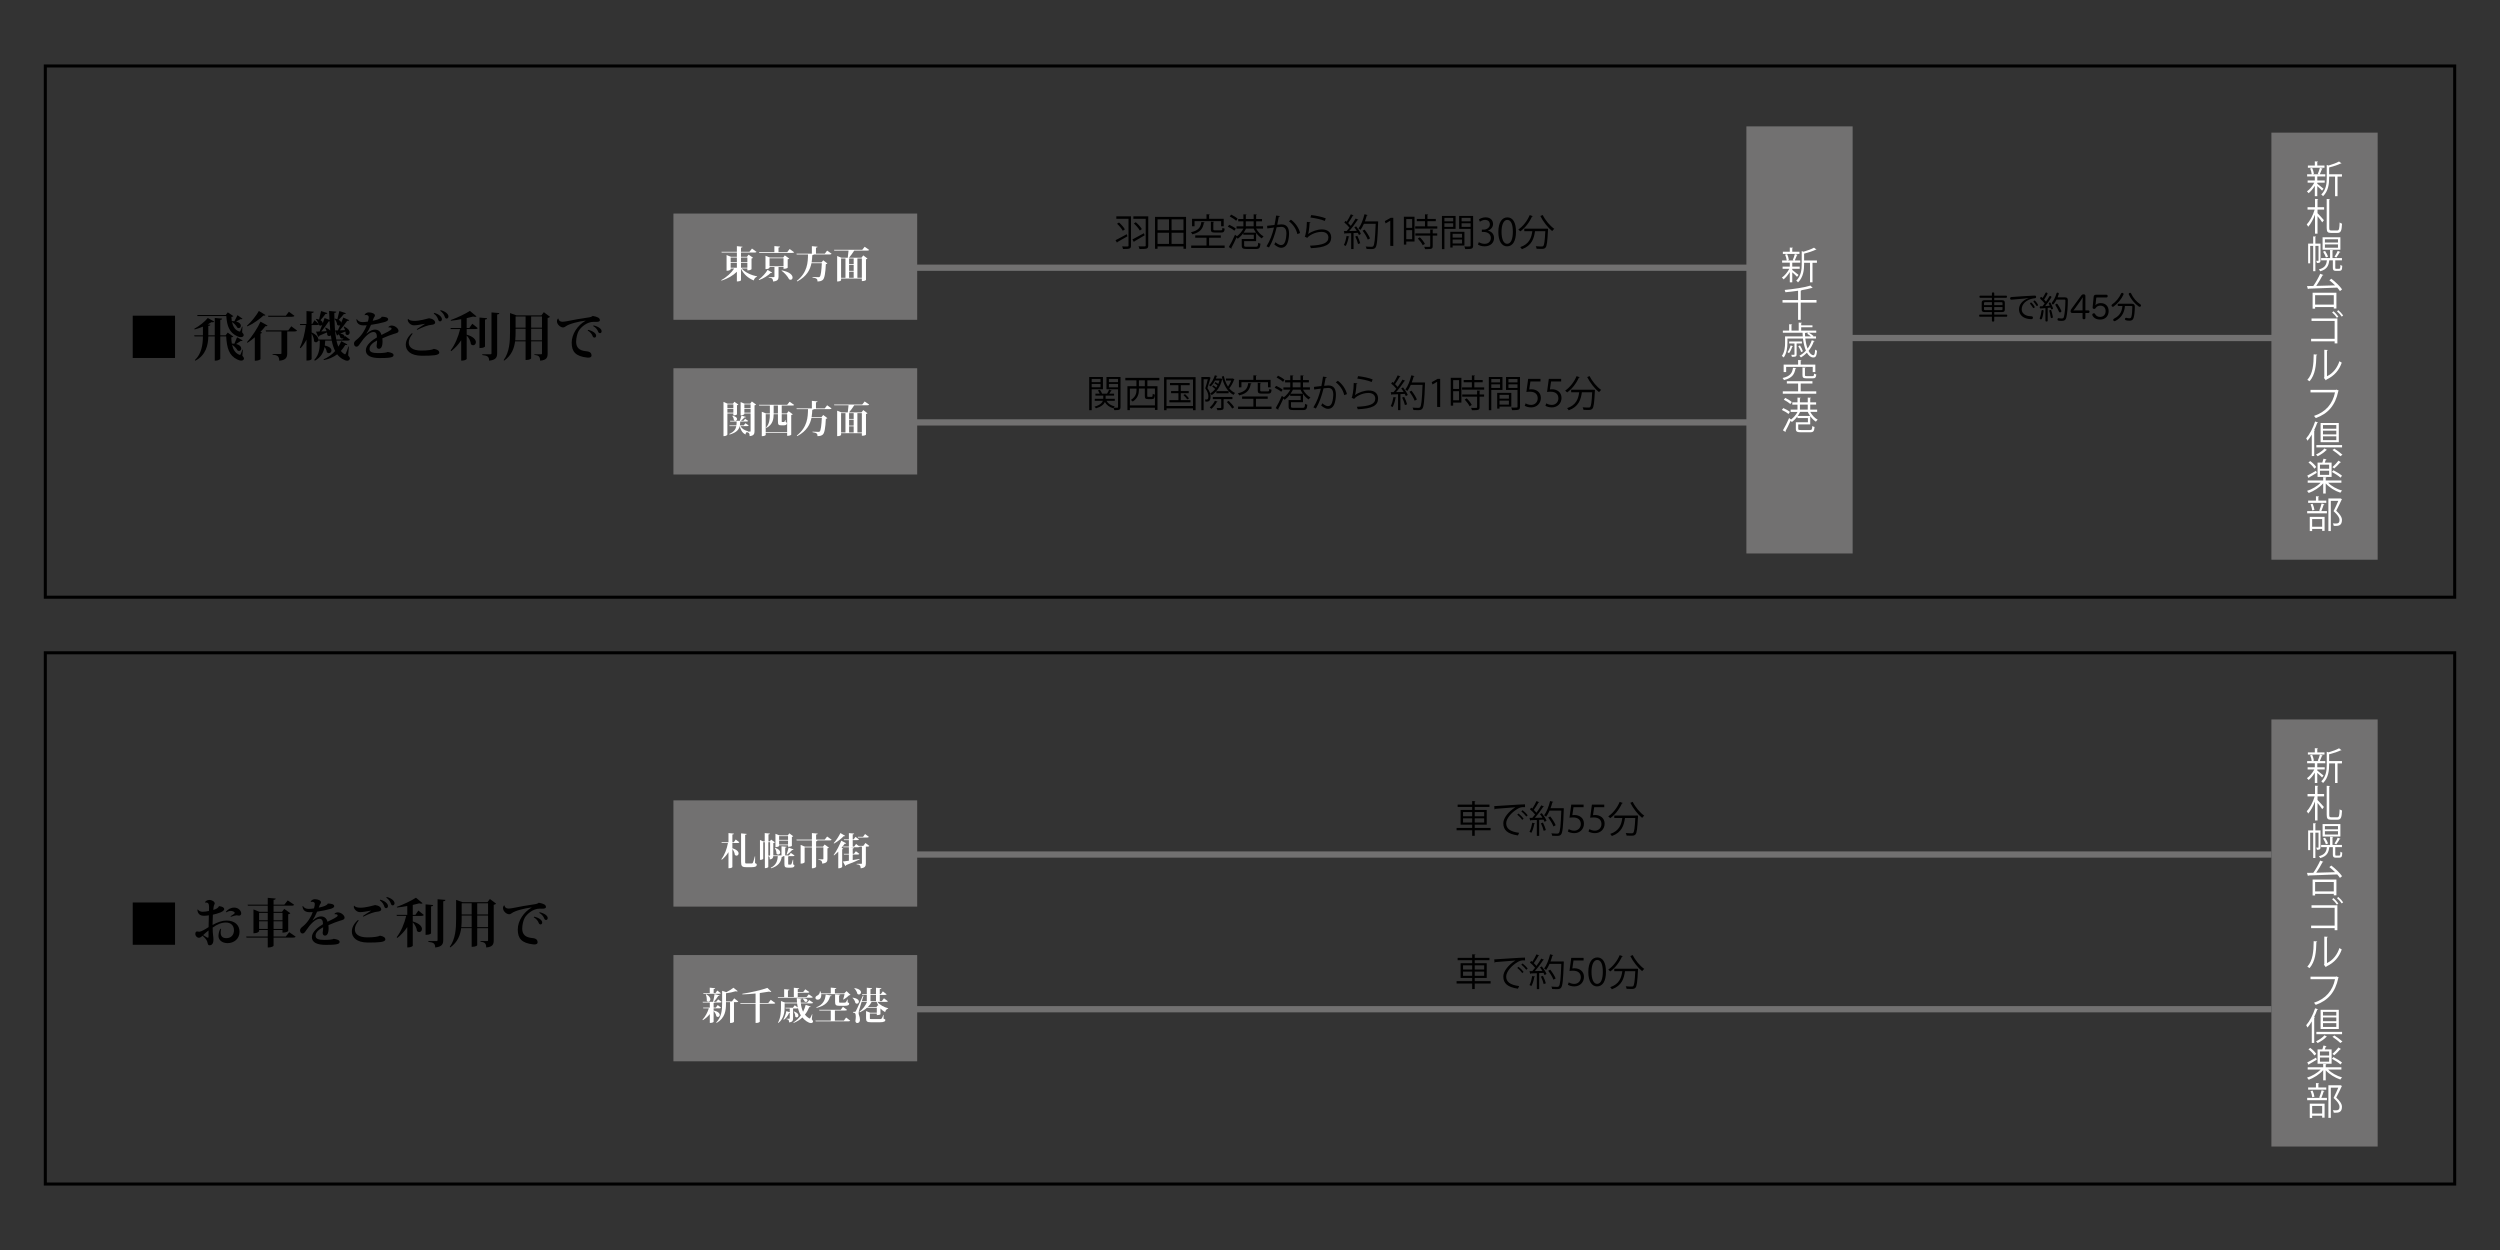 <?xml version="1.0" encoding="utf-8"?>
<!-- Generator: Adobe Illustrator 16.0.0, SVG Export Plug-In . SVG Version: 6.00 Build 0)  -->
<!DOCTYPE svg PUBLIC "-//W3C//DTD SVG 1.1//EN" "http://www.w3.org/Graphics/SVG/1.1/DTD/svg11.dtd">
<svg version="1.1" id="レイヤー_1" xmlns="http://www.w3.org/2000/svg" xmlns:xlink="http://www.w3.org/1999/xlink" x="0px"
	 y="0px" width="800px" height="400px" viewBox="0 0 800 400" enable-background="new 0 0 800 400" xml:space="preserve">
<rect x="0" y="0" width="800" height="400" fill="#333333" stroke="none"/>
<g id="文字">
</g>
<g>
	<rect x="215.498" y="68.34" fill="#727171" width="78" height="34"/>
	<rect x="215.498" y="117.84" fill="#727171" width="78" height="33.998"/>
	<rect x="558.845" y="40.444" fill="#727171" width="34" height="136.666"/>
	<rect x="726.851" y="42.444" fill="#727171" width="34" height="136.666"/>
	
		<rect x="14.5" y="21.11" fill="none" stroke="#000000" stroke-width="0.975" stroke-miterlimit="10" width="771" height="169.998"/>
	<line fill="none" stroke="#727171" stroke-width="2" stroke-miterlimit="10" x1="292.833" y1="85.672" x2="575.854" y2="85.672"/>
	
		<line fill="none" stroke="#727171" stroke-width="2" stroke-miterlimit="10" x1="292.833" y1="135.172" x2="575.854" y2="135.172"/>
	
		<line fill="none" stroke="#727171" stroke-width="2" stroke-miterlimit="10" x1="578.167" y1="108.163" x2="743.851" y2="108.163"/>
	<g enable-background="new    ">
		<path d="M633.689,95.294c-0.18,0-0.27-0.149-0.27-0.35s0.09-0.34,0.27-0.34h3.728v-0.77c0-0.19,0.16-0.28,0.37-0.28
			c0.22,0,0.369,0.09,0.369,0.28v0.77h3.818c0.18,0,0.27,0.14,0.27,0.34s-0.09,0.35-0.27,0.35h-3.818v0.779h2.51
			c0.619,0,0.879,0.24,0.879,0.82v2.148c0,0.569-0.26,0.819-0.879,0.819h-2.51v0.81h3.908c0.18,0,0.27,0.14,0.27,0.34
			s-0.09,0.35-0.27,0.35h-3.908v1.29c0,0.189-0.149,0.279-0.369,0.279c-0.21,0-0.37-0.09-0.37-0.279v-1.29h-3.827
			c-0.17,0-0.271-0.149-0.271-0.35s0.101-0.34,0.271-0.34h3.827v-0.81h-2.398c-0.62,0-0.88-0.25-0.88-0.819v-2.148
			c0-0.58,0.26-0.82,0.88-0.82h2.398v-0.779H633.689z M637.417,96.693h-2.208c-0.211,0-0.33,0.08-0.33,0.3v0.649h2.538V96.693z
			 M634.879,98.252v0.69c0,0.22,0.119,0.3,0.33,0.3h2.208v-0.99H634.879z M640.805,97.643v-0.649c0-0.22-0.119-0.3-0.329-0.3h-2.319
			v0.949H640.805z M638.156,99.242h2.319c0.21,0,0.329-0.08,0.329-0.3v-0.69h-2.648V99.242z"/>
		<path d="M649.066,95.364c-0.49,0.1-0.92,0.149-1.25,0.18c-1.43,0.12-2.828,0.25-4.098,0.35c-0.02,0-0.029,0-0.05,0
			c-0.26,0-0.409-0.14-0.43-0.38v-0.04c0-0.22,0.149-0.399,0.37-0.42c2.438-0.189,5.076-0.359,7.496-0.47h0.029
			c0.279,0,0.41,0.16,0.43,0.391v0.029c0,0.21-0.09,0.4-0.39,0.43c-0.17,0.021-0.329,0.04-0.56,0.08
			c-2.159,0.36-3.668,1.799-3.668,3.408c0,1,0.56,1.6,1.279,1.929c0.529,0.25,1.199,0.36,1.869,0.37c0.289,0,0.439,0.18,0.439,0.41
			c0,0.02,0,0.029,0,0.05c-0.02,0.29-0.18,0.449-0.479,0.449c-0.829,0-1.619-0.159-2.249-0.459c-1.029-0.5-1.719-1.409-1.719-2.679
			c0-1.51,1.059-2.879,2.988-3.568L649.066,95.364z M649.905,96.813c0.11,0,0.181,0.029,0.261,0.109
			c0.309,0.311,0.669,0.79,0.859,1.119c0.029,0.061,0.069,0.131,0.069,0.261c0,0.149-0.14,0.279-0.329,0.279
			c-0.121,0-0.201-0.05-0.26-0.17c-0.211-0.37-0.51-0.779-0.79-1.089c-0.06-0.07-0.101-0.15-0.101-0.24
			C649.615,96.953,649.746,96.813,649.905,96.813z M651.005,96.174c0.11,0,0.18,0.04,0.271,0.119c0.26,0.25,0.639,0.771,0.818,1.09
			c0.031,0.06,0.061,0.14,0.061,0.25c0,0.12-0.12,0.279-0.311,0.279c-0.119,0-0.189-0.05-0.26-0.159
			c-0.219-0.38-0.479-0.77-0.749-1.06c-0.09-0.09-0.12-0.14-0.12-0.26C650.715,96.304,650.865,96.174,651.005,96.174z"/>
		<path d="M654.539,98.612c-0.53,0.05-1.05,0.08-1.529,0.1c-0.01,0-0.01,0-0.02,0c-0.181,0-0.291-0.12-0.301-0.35
			c0-0.21,0.11-0.35,0.29-0.35c0.05,0,0.101,0,0.149,0c0.15,0,0.311,0,0.471-0.01c0.25-0.29,0.479-0.59,0.699-0.9
			c-0.42-0.52-0.939-1.059-1.379-1.438c-0.061-0.07-0.09-0.15-0.09-0.23c0-0.09,0.039-0.18,0.1-0.25c0.08-0.09,0.18-0.14,0.27-0.14
			c0.061,0,0.12,0.021,0.17,0.07c0.09,0.08,0.17,0.16,0.27,0.25c0.34-0.51,0.67-1.12,0.9-1.6c0.06-0.12,0.149-0.17,0.26-0.17
			c0.06,0,0.119,0.021,0.189,0.05c0.141,0.061,0.23,0.17,0.23,0.3c0,0.04-0.01,0.09-0.03,0.141c-0.261,0.52-0.63,1.149-1.069,1.759
			c0.209,0.22,0.41,0.449,0.6,0.68c0.39-0.56,0.76-1.13,1.049-1.649c0.07-0.109,0.18-0.17,0.29-0.17c0.06,0,0.12,0.021,0.181,0.05
			c0.129,0.07,0.219,0.181,0.219,0.311c0,0.05-0.01,0.1-0.049,0.149c-0.51,0.85-1.27,1.939-1.97,2.749
			c0.5-0.021,0.989-0.08,1.479-0.141c-0.1-0.229-0.2-0.449-0.29-0.629c-0.021-0.04-0.03-0.08-0.03-0.12c0-0.11,0.07-0.2,0.19-0.25
			c0.06-0.03,0.12-0.04,0.17-0.04c0.1,0,0.19,0.05,0.249,0.17c0.25,0.47,0.57,1.149,0.74,1.649c0.02,0.029,0.02,0.05,0.02,0.079
			c0,0.131-0.109,0.23-0.25,0.29c-0.049,0.021-0.1,0.03-0.159,0.03c-0.11,0-0.21-0.06-0.25-0.17c-0.04-0.13-0.09-0.27-0.14-0.42
			c-0.3,0.05-0.609,0.09-0.91,0.12v4.098c0,0.17-0.149,0.27-0.359,0.27s-0.359-0.1-0.359-0.27V98.612z M653.09,102.2
			c-0.041,0-0.09-0.01-0.131-0.02c-0.149-0.051-0.26-0.16-0.26-0.29c0-0.04,0.01-0.08,0.03-0.12c0.271-0.64,0.46-1.579,0.54-2.289
			c0.02-0.199,0.13-0.29,0.3-0.29c0.021,0,0.05,0,0.079,0.011c0.181,0.029,0.311,0.119,0.311,0.27c0,0.02,0,0.03,0,0.04
			c-0.08,0.81-0.27,1.779-0.55,2.479C653.359,102.13,653.229,102.2,653.09,102.2z M656.918,101.471c0,0.17-0.131,0.29-0.311,0.31
			c-0.029,0.01-0.061,0.01-0.08,0.01c-0.15,0-0.27-0.08-0.3-0.26c-0.09-0.579-0.26-1.449-0.43-1.999
			c-0.01-0.029-0.01-0.06-0.01-0.079c0-0.12,0.09-0.221,0.229-0.261c0.04-0.01,0.08-0.02,0.12-0.02c0.13,0,0.239,0.06,0.29,0.2
			c0.18,0.55,0.39,1.429,0.49,2.049C656.918,101.44,656.918,101.45,656.918,101.471z M658.097,95.863
			c-0.26,0.521-0.56,1.01-0.88,1.409c-0.069,0.091-0.17,0.141-0.279,0.141c-0.09,0-0.17-0.03-0.24-0.101
			c-0.09-0.09-0.14-0.199-0.14-0.3c0-0.09,0.03-0.17,0.09-0.239c0.61-0.74,1.109-1.76,1.439-2.908c0.05-0.16,0.17-0.23,0.319-0.23
			c0.04,0,0.08,0.01,0.131,0.021c0.18,0.04,0.289,0.14,0.289,0.3c0,0.04-0.01,0.069-0.02,0.119c-0.1,0.351-0.23,0.71-0.38,1.08
			h2.368c0.609,0,0.91,0.26,0.91,0.899c0,2.408-0.19,4.417-0.5,5.617c-0.2,0.77-0.609,1.009-1.459,1.009
			c-0.471,0-0.82-0.029-1.1-0.1c-0.15-0.03-0.25-0.18-0.25-0.36c0-0.039,0-0.069,0.01-0.109c0.04-0.19,0.16-0.31,0.32-0.31
			c0.029,0,0.07,0,0.1,0.01c0.24,0.069,0.5,0.1,0.869,0.1c0.48,0,0.65-0.069,0.77-0.55c0.26-0.999,0.461-3.088,0.461-5.167
			c0-0.25-0.091-0.33-0.33-0.33H658.097z M658.137,97.193c0.109,0,0.22,0.05,0.29,0.149c0.43,0.59,0.909,1.43,1.188,2.079
			c0.021,0.05,0.031,0.1,0.031,0.149c0,0.141-0.08,0.271-0.23,0.351c-0.08,0.029-0.15,0.05-0.22,0.05c-0.14,0-0.261-0.08-0.33-0.24
			c-0.25-0.63-0.659-1.379-1.079-1.989c-0.051-0.069-0.07-0.13-0.07-0.189c0-0.12,0.07-0.22,0.189-0.29
			C657.977,97.213,658.057,97.193,658.137,97.193z"/>
		<path d="M663.129,100.151c-0.329,0-0.549-0.18-0.549-0.529c0-0.33,0.1-0.521,0.31-0.8l3.048-4.158
			c0.24-0.329,0.41-0.489,0.83-0.489c0.34,0,0.56,0.16,0.56,0.56v4.598h0.939c0.26,0,0.38,0.159,0.38,0.399
			c0,0.229-0.12,0.42-0.38,0.42h-0.939v1.599c0,0.29-0.19,0.41-0.46,0.41s-0.449-0.12-0.449-0.399v-1.609H663.129z M663.869,98.902
			c-0.109,0.149-0.24,0.289-0.39,0.449c0.22-0.02,0.46-0.02,0.63-0.02h2.309v-2.569c0-0.47,0.029-1.099,0.08-1.648
			c-0.23,0.38-0.46,0.749-0.77,1.179L663.869,98.902z"/>
		<path d="M669.969,94.975c0.05-0.42,0.27-0.65,0.699-0.65h3.429c0.229,0,0.36,0.19,0.36,0.43c0,0.24-0.141,0.43-0.36,0.43h-3.099
			c-0.13,0-0.189,0.061-0.199,0.181l-0.19,1.858c-0.021,0.13-0.05,0.311-0.09,0.46c0.439-0.47,0.989-0.689,1.729-0.689
			c1.519,0,2.518,0.999,2.518,2.538c0,1.609-1.059,2.729-2.697,2.729c-1.23,0-2.06-0.489-2.489-1.319
			c-0.04-0.079-0.06-0.159-0.06-0.229c0-0.18,0.109-0.33,0.26-0.41c0.09-0.05,0.18-0.069,0.27-0.069c0.15,0,0.289,0.069,0.38,0.25
			c0.27,0.56,0.819,0.929,1.599,0.929c1.07,0,1.77-0.739,1.77-1.839c0-1.089-0.66-1.769-1.68-1.769c-0.699,0-1.189,0.279-1.498,0.76
			c-0.131,0.199-0.25,0.289-0.471,0.289c-0.029,0-0.06,0-0.1-0.01c-0.24-0.02-0.41-0.149-0.41-0.409c0-0.021,0-0.051,0-0.08
			L669.969,94.975z"/>
		<path d="M679.547,94.085c0,0.05-0.01,0.119-0.039,0.18c-0.65,1.459-1.85,2.878-3.119,3.798c-0.08,0.07-0.189,0.1-0.289,0.1
			c-0.11,0-0.221-0.04-0.301-0.13c-0.07-0.069-0.1-0.18-0.1-0.279c0-0.13,0.05-0.25,0.15-0.32c1.238-0.84,2.299-2.129,2.889-3.488
			c0.069-0.159,0.189-0.239,0.339-0.239c0.07,0,0.14,0.02,0.21,0.05C679.457,93.825,679.547,93.944,679.547,94.085z M677.928,97.912
			c-0.189,0-0.299-0.149-0.299-0.359c0-0.22,0.109-0.359,0.299-0.359h4.168c0.729,0,1.049,0.26,1.049,0.919
			c0,1.459-0.149,2.809-0.379,3.568c-0.2,0.67-0.59,0.939-1.299,0.939c-0.5,0-0.881-0.04-1.189-0.14
			c-0.211-0.061-0.301-0.21-0.301-0.37c0-0.04,0.01-0.08,0.021-0.12c0.05-0.2,0.18-0.31,0.34-0.31c0.05,0,0.1,0.01,0.149,0.029
			c0.24,0.08,0.55,0.141,0.859,0.141c0.391,0,0.58-0.11,0.689-0.47c0.19-0.62,0.311-1.899,0.311-3.208
			c0-0.221-0.12-0.261-0.34-0.261h-2.029c-0.16,2.31-1.259,3.858-3.078,4.798c-0.1,0.05-0.189,0.07-0.27,0.07
			c-0.13,0-0.25-0.07-0.33-0.19c-0.05-0.07-0.07-0.149-0.07-0.229c0-0.141,0.07-0.28,0.211-0.35c0.629-0.34,1.209-0.72,1.688-1.27
			c0.68-0.8,0.97-1.799,1.05-2.829H677.928z M681.636,93.695c0.14,0,0.25,0.079,0.32,0.229c0.63,1.369,1.698,2.658,2.978,3.478
			c0.131,0.08,0.19,0.221,0.19,0.351c0,0.09-0.021,0.17-0.069,0.239c-0.09,0.13-0.221,0.19-0.36,0.19c-0.09,0-0.19-0.03-0.29-0.101
			c-1.309-0.919-2.498-2.338-3.178-3.827c-0.03-0.061-0.041-0.12-0.041-0.181c0-0.14,0.091-0.26,0.24-0.329
			C681.506,93.715,681.566,93.695,681.636,93.695z"/>
	</g>
	<g enable-background="new    ">
		<path fill="#FFFFFF" d="M573.525,86.374c0.444,0.312,1.703,1.331,2.004,1.595l-0.48,0.611c-0.275-0.312-0.983-0.972-1.523-1.451
			v3.227h-0.791v-3.311c-0.576,0.948-1.319,1.835-1.991,2.363c-0.132-0.192-0.372-0.456-0.54-0.588
			c0.852-0.563,1.787-1.691,2.375-2.795h-2.146v-0.707h2.303v-1.271h-2.459v-0.708h1.475c-0.059-0.516-0.264-1.271-0.516-1.847
			l0.648-0.18c0.275,0.6,0.504,1.379,0.563,1.895l-0.444,0.132h2.016c-0.156-0.06-0.324-0.119-0.336-0.119
			c0.24-0.528,0.527-1.367,0.672-1.943l0.911,0.288c-0.024,0.071-0.108,0.107-0.239,0.12c-0.168,0.468-0.456,1.163-0.696,1.654
			h1.751v0.708h-2.435c-0.036,0.012-0.071,0.024-0.12,0.024v1.247h2.375v0.707h-2.375V86.374z M575.828,80.557v0.695h-5.312v-0.695
			h2.219v-1.343l1.02,0.06c-0.012,0.084-0.072,0.144-0.229,0.168v1.115H575.828z M581.418,83.339v0.756h-1.416v6.261h-0.791v-6.261
			h-1.896v0.443c0,1.8-0.228,4.174-1.954,5.841c-0.097-0.18-0.373-0.455-0.564-0.563c1.571-1.511,1.751-3.586,1.751-5.289v-4.174
			l0.588,0.192c1.247-0.36,2.591-0.852,3.347-1.296l0.803,0.612c-0.035,0.036-0.119,0.06-0.252,0.036
			c-0.887,0.443-2.362,0.936-3.718,1.271v2.171H581.418z"/>
		<path fill="#FFFFFF" d="M581.285,96.011v0.815h-5.049v5.541h-0.852v-5.541h-4.978v-0.815h4.978v-2.975
			c-1.332,0.192-2.734,0.36-4.042,0.48c-0.036-0.204-0.144-0.54-0.239-0.732c2.926-0.287,6.368-0.791,8.251-1.402l0.696,0.743
			c-0.037,0.024-0.084,0.036-0.145,0.036c-0.036,0-0.072,0-0.12-0.012c-0.899,0.264-2.087,0.516-3.382,0.731h0.072
			c-0.013,0.096-0.072,0.155-0.24,0.18v2.95H581.285z"/>
		<path fill="#FFFFFF" d="M577.688,108.322c0.145,1.2,0.396,2.315,0.731,3.215c0.575-0.768,1.032-1.667,1.343-2.65l0.912,0.264
			c-0.036,0.084-0.132,0.12-0.252,0.107c-0.396,1.128-0.971,2.147-1.68,3.022c0.433,0.852,0.973,1.38,1.56,1.38
			c0.336-0.013,0.479-0.517,0.54-1.8c0.168,0.156,0.408,0.3,0.611,0.36c-0.132,1.679-0.42,2.171-1.188,2.171
			c-0.827,0-1.511-0.576-2.051-1.523c-0.563,0.6-1.211,1.104-1.906,1.511c-0.108-0.155-0.348-0.407-0.504-0.539
			c0.768-0.408,1.475-0.972,2.086-1.644c-0.455-1.055-0.768-2.41-0.947-3.874h-4.965v1.392c0,1.379-0.191,3.334-1.188,4.678
			c-0.119-0.156-0.443-0.396-0.611-0.492c0.924-1.247,1.043-2.95,1.043-4.197v-2.051h5.661c-0.036-0.384-0.06-0.78-0.071-1.176
			h-6.297v-0.684h2.015v-2.039l0.983,0.072c-0.012,0.072-0.072,0.132-0.229,0.156v1.811h2.303v-2.578l1.032,0.071
			c-0.013,0.084-0.084,0.145-0.239,0.156v0.659h3.609v0.624h-3.609v1.067h4.82v0.684h-2.338c0.527,0.312,1.139,0.744,1.451,1.044
			l-0.145,0.132h0.959v0.671H577.688z M573.777,110.781c-0.023,0.072-0.096,0.108-0.216,0.108c-0.251,0.743-0.647,1.595-1.079,2.122
			c-0.12-0.096-0.348-0.239-0.492-0.335c0.396-0.492,0.779-1.319,1.008-2.136L573.777,110.781z M576.607,109.918h-1.69v3.478
			c0,0.72-0.264,0.792-1.511,0.792c-0.024-0.204-0.133-0.468-0.229-0.659c0.443,0.012,0.792,0.012,0.912,0.012
			c0.119-0.012,0.144-0.048,0.144-0.156v-3.466h-1.703v-0.647h4.077V109.918z M575.996,110.554c0.396,0.575,0.792,1.367,0.936,1.858
			l-0.588,0.252c-0.131-0.516-0.527-1.307-0.898-1.895L575.996,110.554z M578.684,106.476h-0.864
			c-0.024,0.072-0.108,0.108-0.239,0.145c0,0.348,0.023,0.695,0.047,1.031h1.883c-0.348-0.288-0.814-0.624-1.211-0.864
			L578.684,106.476z"/>
		<path fill="#FFFFFF" d="M574.809,117.792c-0.023,0.084-0.107,0.144-0.252,0.156c-0.323,1.739-0.982,3.022-3.693,3.682
			c-0.084-0.204-0.288-0.516-0.443-0.672c2.471-0.539,3.105-1.619,3.334-3.273L574.809,117.792z M576.225,122.722v2.506h4.977v0.756
			h-10.71v-0.756h4.905v-2.506h-3.609v-0.744h8.191v0.744H576.225z M571.57,117.408v1.644h-0.803v-2.387h4.629v-1.464l1.067,0.072
			c-0.012,0.084-0.083,0.144-0.239,0.168v1.224h4.678v2.387h-0.828v-1.644H571.57z M576.788,117.588l1.031,0.061
			c-0.012,0.084-0.071,0.144-0.239,0.168v2.194c0,0.288,0.084,0.348,0.611,0.348h1.811c0.384,0,0.456-0.107,0.492-0.815
			c0.168,0.12,0.492,0.228,0.719,0.276c-0.096,0.995-0.335,1.247-1.115,1.247h-1.979c-1.067,0-1.331-0.216-1.331-1.044V117.588z"/>
		<path fill="#FFFFFF" d="M570.659,130.584c0.743,0.312,1.655,0.827,2.11,1.235l-0.467,0.659c-0.444-0.407-1.344-0.959-2.1-1.295
			L570.659,130.584z M581.489,131.807h-2.206c0.551,1.032,1.451,2.003,2.374,2.495c-0.192,0.144-0.444,0.432-0.563,0.636
			c-0.66-0.408-1.295-1.044-1.823-1.775v2.639h-3.838v1.403c0,0.348,0.144,0.407,0.936,0.407h2.782c0.624,0,0.72-0.167,0.779-1.283
			c0.181,0.132,0.504,0.252,0.732,0.3c-0.12,1.392-0.385,1.703-1.463,1.703h-2.855c-1.318,0-1.679-0.203-1.679-1.115v-2.087h3.862
			v-1.355h-3.347v-0.539c-0.54,0.731-1.175,1.379-1.799,1.811c-0.084-0.132-0.239-0.3-0.372-0.443
			c-0.527,1.188-1.176,2.507-1.654,3.346c0.047,0.061,0.06,0.12,0.06,0.168s-0.013,0.097-0.036,0.132l-0.84-0.552
			c0.576-0.947,1.392-2.554,1.979-3.934l0.612,0.479c0.792-0.575,1.583-1.499,2.087-2.435h-2.219v-0.743h2.195v-1.583h-1.656v-0.744
			h1.656v-1.511l1.02,0.06c-0.013,0.084-0.072,0.145-0.24,0.168v1.283h2.506v-1.511l1.031,0.06
			c-0.012,0.084-0.084,0.145-0.239,0.168v1.283h1.883v0.744h-1.883v1.583h2.219V131.807z M571.283,127.321
			c0.743,0.348,1.643,0.899,2.086,1.331l-0.491,0.648c-0.419-0.433-1.308-1.02-2.051-1.392L571.283,127.321z M576.032,131.807
			c-0.204,0.444-0.468,0.876-0.755,1.296h3.957c-0.3-0.408-0.551-0.852-0.743-1.296H576.032z M575.973,129.48v1.583h2.506v-1.583
			H575.973z"/>
	</g>
	<g enable-background="new    ">
		<path d="M356.962,76.863c0.899-0.443,2.291-1.199,3.598-1.919l0.216,0.672c-1.163,0.695-2.422,1.403-3.226,1.847
			c0,0.097-0.036,0.168-0.108,0.204L356.962,76.863z M361.916,69.235v9.331c0,1.056-0.372,1.115-2.555,1.115
			c-0.036-0.216-0.168-0.6-0.288-0.839c0.432,0.023,0.864,0.035,1.2,0.035c0.815,0,0.851,0,0.851-0.312v-8.551h-3.897v-0.78H361.916
			z M358.078,71.202c0.768,0.648,1.535,1.56,1.883,2.195l-0.66,0.456c-0.348-0.66-1.115-1.607-1.847-2.255L358.078,71.202z
			 M362.371,76.624c0.912-0.456,2.351-1.235,3.694-1.991l0.216,0.672c-1.199,0.72-2.482,1.475-3.31,1.942
			c0.012,0.084-0.036,0.168-0.108,0.204L362.371,76.624z M367.444,69.235v9.295c0,0.588-0.132,0.864-0.54,1.008
			c-0.42,0.132-1.188,0.144-2.267,0.144c-0.048-0.228-0.18-0.623-0.312-0.852c0.527,0.024,1.043,0.024,1.439,0.024
			c0.78,0,0.864,0,0.864-0.324v-8.515h-3.946v-0.78H367.444z M363.451,71.106c0.779,0.647,1.583,1.56,1.943,2.207l-0.66,0.456
			c-0.348-0.647-1.151-1.607-1.895-2.255L363.451,71.106z"/>
		<path d="M369.61,69.403h9.93V79.61h-0.827v-0.756h-8.3v0.756h-0.803V69.403z M374.083,70.195h-3.67v3.478h3.67V70.195z
			 M370.413,74.477v3.574h3.67v-3.574H370.413z M378.713,73.673v-3.478h-3.814v3.478H378.713z M374.899,78.051h3.814v-3.574h-3.814
			V78.051z"/>
		<path d="M385.496,71.143c-0.024,0.084-0.108,0.144-0.252,0.156c-0.324,1.739-0.983,3.022-3.694,3.682
			c-0.084-0.204-0.288-0.516-0.444-0.672c2.471-0.539,3.106-1.619,3.334-3.273L385.496,71.143z M386.911,76.072v2.506h4.978v0.756
			h-10.71v-0.756h4.905v-2.506h-3.61v-0.744h8.191v0.744H386.911z M382.257,70.759v1.644h-0.804v-2.387h4.629v-1.464l1.067,0.072
			c-0.012,0.084-0.083,0.144-0.24,0.168v1.224h4.678v2.387h-0.828v-1.644H382.257z M387.475,70.938l1.031,0.061
			c-0.012,0.084-0.072,0.144-0.24,0.168v2.194c0,0.288,0.084,0.348,0.612,0.348h1.811c0.384,0,0.456-0.107,0.492-0.815
			c0.167,0.12,0.492,0.229,0.719,0.276c-0.096,0.995-0.335,1.247-1.115,1.247h-1.979c-1.067,0-1.331-0.216-1.331-1.044V70.938z"/>
		<path d="M393.346,71.935c0.744,0.312,1.655,0.827,2.111,1.235l-0.468,0.659c-0.444-0.407-1.343-0.959-2.099-1.295L393.346,71.935z
			 M404.176,73.157h-2.207c0.553,1.032,1.451,2.003,2.375,2.495c-0.191,0.144-0.443,0.432-0.563,0.636
			c-0.659-0.408-1.296-1.044-1.823-1.775v2.639h-3.838v1.403c0,0.348,0.144,0.407,0.936,0.407h2.782c0.624,0,0.72-0.167,0.78-1.283
			c0.18,0.132,0.504,0.252,0.73,0.3c-0.119,1.392-0.383,1.703-1.463,1.703h-2.854c-1.319,0-1.679-0.203-1.679-1.115v-2.087h3.861
			v-1.355h-3.346v-0.539c-0.54,0.731-1.175,1.379-1.799,1.811c-0.084-0.132-0.24-0.3-0.372-0.443
			c-0.527,1.188-1.175,2.507-1.655,3.346c0.048,0.061,0.06,0.12,0.06,0.168s-0.012,0.097-0.036,0.132l-0.839-0.552
			c0.576-0.947,1.391-2.554,1.979-3.934l0.612,0.479c0.792-0.575,1.583-1.499,2.087-2.435h-2.219v-0.743h2.195v-1.583h-1.655v-0.744
			h1.655v-1.511l1.02,0.06c-0.012,0.084-0.072,0.145-0.24,0.168v1.283h2.507v-1.511l1.031,0.06c-0.012,0.084-0.084,0.145-0.24,0.168
			v1.283h1.883v0.744h-1.883v1.583h2.219V73.157z M393.97,68.672c0.743,0.348,1.643,0.899,2.086,1.331l-0.492,0.648
			c-0.419-0.433-1.307-1.02-2.051-1.392L393.97,68.672z M398.719,73.157c-0.204,0.444-0.468,0.876-0.755,1.296h3.958
			c-0.3-0.408-0.552-0.852-0.743-1.296H398.719z M398.659,70.831v1.583h2.507v-1.583H398.659z"/>
		<path d="M409.604,69.14c-0.023,0.145-0.168,0.204-0.396,0.216c-0.131,0.672-0.348,1.835-0.491,2.555
			c0.54-0.06,1.032-0.107,1.331-0.107c1.823-0.024,2.447,1.187,2.447,2.986c0,0.899-0.168,1.967-0.408,2.687
			c-0.371,1.223-1.139,1.811-2.135,1.811c-0.492,0-1.139-0.204-2.171-1.043c0.132-0.216,0.228-0.48,0.324-0.732
			c0.96,0.744,1.463,0.912,1.835,0.912c0.684,0,1.092-0.432,1.331-1.199c0.252-0.744,0.384-1.848,0.384-2.459
			c-0.012-1.367-0.455-2.183-1.655-2.171c-0.359,0-0.851,0.048-1.463,0.12c-0.6,2.446-1.308,4.546-2.458,6.477l-0.793-0.384
			c1.164-1.859,1.824-3.718,2.387-5.997c-0.611,0.072-1.486,0.18-2.135,0.288l-0.071-0.84c0.587-0.071,1.571-0.18,2.374-0.275
			c0.181-0.876,0.373-1.955,0.516-3.011L409.604,69.14z M415.156,74.908c-0.384-1.751-1.523-3.238-2.698-4.102l0.647-0.504
			c1.271,0.899,2.531,2.555,2.914,4.271L415.156,74.908z"/>
		<path d="M419.385,71.143c-0.049,0.12-0.145,0.18-0.312,0.204c-0.096,1.775-0.324,3.286-0.491,3.538h0.012
			c1.175-0.876,3.011-1.476,4.413-1.476c1.848,0,2.999,0.947,2.975,2.627c-0.035,2.207-1.859,3.19-6.5,3.382
			c-0.061-0.228-0.168-0.563-0.3-0.791c4.186-0.181,5.864-0.864,5.9-2.579c0.013-1.151-0.792-1.847-2.194-1.847
			c-2.219,0-4.222,1.331-4.558,1.919l-0.815-0.396c0.24-0.229,0.659-2.375,0.684-4.726L419.385,71.143z M419.588,68.816
			c1.631,0.191,3.479,0.563,4.654,1.055l-0.301,0.828c-1.234-0.528-3.021-0.876-4.605-1.092L419.588,68.816z"/>
		<path d="M431.816,75.712c-0.023,0.072-0.096,0.12-0.239,0.12c-0.192,1.02-0.528,2.171-0.936,2.879
			c-0.144-0.097-0.432-0.229-0.612-0.312c0.396-0.671,0.696-1.823,0.889-2.914L431.816,75.712z M433.148,68.936
			c-0.061,0.084-0.156,0.108-0.252,0.097c-0.372,0.695-0.972,1.667-1.475,2.351c0.323,0.312,0.623,0.623,0.839,0.899
			c0.588-0.815,1.151-1.667,1.548-2.363l0.863,0.408c-0.037,0.072-0.133,0.096-0.264,0.096c-0.672,1.044-1.728,2.459-2.663,3.502
			c0.768-0.012,1.595-0.023,2.435-0.048c-0.24-0.396-0.516-0.804-0.791-1.14c0.336-0.18,0.467-0.239,0.587-0.312
			c0.612,0.756,1.26,1.764,1.511,2.423l-0.623,0.359c-0.084-0.203-0.191-0.443-0.336-0.707l-1.391,0.072v5.133h-0.756v-5.098
			c-0.744,0.024-1.416,0.061-1.943,0.072c-0.023,0.096-0.096,0.144-0.18,0.156l-0.216-0.899h0.899
			c0.288-0.324,0.588-0.684,0.888-1.08c-0.384-0.516-1.067-1.188-1.655-1.667l0.396-0.516c0.119,0.096,0.239,0.192,0.371,0.288
			c0.468-0.695,1.02-1.691,1.332-2.398L433.148,68.936z M434.576,78.087c-0.133-0.647-0.517-1.655-0.889-2.411l0.648-0.228
			c0.383,0.756,0.779,1.739,0.936,2.387L434.576,78.087z M440.596,70.831l0.432,0.048c0,0.072-0.012,0.18-0.023,0.264
			c-0.191,5.625-0.384,7.508-0.863,8.096c-0.324,0.396-0.648,0.468-1.476,0.468c-0.407,0-0.899-0.012-1.379-0.048
			c-0.024-0.229-0.108-0.552-0.265-0.768c0.828,0.071,1.584,0.084,1.884,0.084c0.239,0,0.396-0.036,0.527-0.192
			c0.396-0.42,0.6-2.278,0.78-7.16h-3.767c-0.323,0.744-0.695,1.416-1.079,1.932c-0.156-0.12-0.456-0.324-0.66-0.432
			c0.804-1.044,1.5-2.831,1.92-4.57l1.007,0.265c-0.024,0.107-0.132,0.144-0.264,0.132c-0.168,0.636-0.372,1.271-0.612,1.895h3.658
			L440.596,70.831z M436.674,73.481c0.696,0.875,1.439,2.039,1.728,2.818l-0.708,0.384c-0.275-0.768-0.995-1.979-1.679-2.866
			L436.674,73.481z"/>
		<path d="M444.885,78.687v-8.048h-0.024l-1.476,0.852l-0.239-0.743l1.858-1.044h0.852v8.983H444.885z"/>
		<path d="M452.647,69.355v7.939h-2.639v0.972h-0.768v-8.911H452.647z M451.893,70.1h-1.884v2.818h1.884V70.1z M450.009,76.552
			h1.884v-2.902h-1.884V76.552z M456.785,72.426h3.154v0.731h-7.076v-0.731h3.131v-1.643h-2.615v-0.72h2.615v-1.487l1.031,0.06
			c-0.013,0.084-0.084,0.145-0.24,0.168v1.26h2.675v0.72h-2.675V72.426z M458.692,73.493c-0.012,0.084-0.072,0.145-0.228,0.156
			v1.031h1.451v0.72h-1.451v3.358c0,0.491-0.108,0.72-0.48,0.839c-0.359,0.12-0.972,0.132-1.967,0.132
			c-0.035-0.216-0.156-0.539-0.275-0.755c0.455,0.012,0.888,0.023,1.199,0.023c0.672,0,0.731,0,0.731-0.252V75.4h-4.761v-0.72h4.761
			v-1.247L458.692,73.493z M455.273,78.471c-0.275-0.6-0.947-1.511-1.57-2.159l0.647-0.384c0.636,0.624,1.331,1.512,1.619,2.111
			L455.273,78.471z"/>
		<path d="M465.787,73.229h-3.574v6.488h-0.792V69.092h4.366V73.229z M465.02,69.728h-2.807v1.104h2.807V69.728z M462.213,72.594
			h2.807v-1.151h-2.807V72.594z M468.617,78.566h-3.777v0.636h-0.744v-5.025h4.521V78.566z M467.85,74.824h-3.01v1.2h3.01V74.824z
			 M464.84,77.919h3.01v-1.26h-3.01V77.919z M471.399,69.092v9.499c0,1.067-0.467,1.115-2.542,1.115
			c-0.024-0.228-0.156-0.611-0.276-0.84c0.384,0.012,0.768,0.024,1.067,0.024c0.876,0,0.948,0,0.948-0.3v-5.35h-3.67v-4.149H471.399
			z M470.597,69.728h-2.891v1.104h2.891V69.728z M467.706,72.605h2.891v-1.163h-2.891V72.605z"/>
		<path d="M476.144,73.829c1.056,0.18,1.955,1.031,1.955,2.327c0,1.427-1.031,2.674-3.046,2.674c-0.899,0-1.716-0.287-2.123-0.575
			l0.3-0.768c0.324,0.216,1.043,0.54,1.835,0.54c1.511,0,2.003-1.056,2.003-1.884c0-1.319-1.115-1.919-2.291-1.919h-0.588v-0.743
			h0.588c0.863,0,1.979-0.54,1.979-1.667c0-0.779-0.468-1.451-1.548-1.451c-0.659,0-1.283,0.323-1.643,0.588l-0.3-0.732
			c0.432-0.335,1.271-0.671,2.135-0.671c1.643,0,2.375,1.043,2.375,2.122c0,0.924-0.588,1.752-1.632,2.123V73.829z"/>
		<path d="M479.47,74.225c0-3.142,1.224-4.665,2.902-4.665c1.703,0,2.747,1.607,2.747,4.546c0,3.118-1.092,4.725-2.879,4.725
			C480.609,78.83,479.47,77.224,479.47,74.225z M484.111,74.153c0-2.243-0.54-3.79-1.799-3.79c-1.067,0-1.823,1.427-1.823,3.79
			c0,2.362,0.66,3.861,1.787,3.861C483.607,78.015,484.111,76.288,484.111,74.153z"/>
		<path d="M490.532,69.176c-0.049,0.084-0.133,0.12-0.288,0.108c-0.84,1.895-2.23,3.67-3.754,4.749
			c-0.145-0.156-0.432-0.432-0.636-0.576c1.487-1.007,2.866-2.746,3.646-4.629L490.532,69.176z M494.729,73.182l0.192-0.012
			l0.455,0.048c0,0.084-0.012,0.191-0.012,0.287c-0.192,3.874-0.372,5.266-0.792,5.722c-0.336,0.384-0.695,0.419-1.427,0.419
			c-0.408,0-0.924-0.012-1.439-0.048c-0.012-0.239-0.12-0.575-0.264-0.803c0.815,0.071,1.595,0.083,1.883,0.083
			c0.252,0,0.396-0.023,0.516-0.155c0.312-0.312,0.504-1.56,0.66-4.75h-3.299c-0.323,2.303-0.995,4.63-4.209,5.781
			c-0.108-0.204-0.324-0.516-0.516-0.684c2.902-0.972,3.586-2.986,3.873-5.098h-2.578v-0.791H494.729z M493.674,68.804
			c0.792,1.655,2.363,3.515,3.694,4.426c-0.216,0.168-0.516,0.492-0.672,0.72c-1.343-1.067-2.891-3.034-3.79-4.833L493.674,68.804z"
			/>
	</g>
	<g enable-background="new    ">
		<path d="M352.939,124.557h-3.598v6.704h-0.792v-10.626h4.39V124.557z M352.172,121.259h-2.831v1.02h2.831V121.259z
			 M349.341,123.933h2.831v-1.079h-2.831V123.933z M358.564,120.635v9.606c0,0.947-0.444,1.008-2.003,1.008
			c-0.024-0.204-0.132-0.54-0.228-0.756c-0.036,0.048-0.06,0.096-0.084,0.145c-1.235-0.336-2.135-1.02-2.687-1.991
			c-0.324,0.743-1.091,1.475-2.854,2.026c-0.096-0.155-0.312-0.407-0.479-0.539c1.799-0.492,2.458-1.224,2.698-1.883h-2.603v-0.636
			h2.723v-1.02h-2.519v-0.624h1.379c-0.12-0.323-0.348-0.731-0.576-1.043l0.636-0.192c0.3,0.372,0.588,0.876,0.684,1.224
			l-0.036,0.012h1.644c0.228-0.359,0.516-0.924,0.659-1.295l0.852,0.336c-0.036,0.071-0.132,0.096-0.24,0.084
			c-0.144,0.239-0.36,0.587-0.563,0.875h1.535v0.624h-2.71v1.02h2.938v0.636h-2.65c0.48,0.899,1.391,1.522,2.626,1.787
			c-0.12,0.096-0.252,0.264-0.36,0.419c0.324,0.013,0.624,0.024,0.852,0.024c0.516,0,0.576,0,0.576-0.24v-5.673h-3.706v-3.934
			H358.564z M357.772,121.259h-2.926v1.02h2.926V121.259z M354.846,123.945h2.926v-1.092h-2.926V123.945z"/>
		<path d="M370.996,121.702h-3.838v1.883h3.238v7.604h-0.816v-0.707h-8.023v0.768h-0.78v-7.664h2.879v-1.883h-3.55v-0.779h10.89
			V121.702z M369.581,129.726v-5.385h-2.458v2.339c0,0.264,0.048,0.312,0.36,0.312h1.031c0.276,0,0.324-0.12,0.36-0.983
			c0.156,0.12,0.468,0.228,0.696,0.288c-0.096,1.139-0.3,1.415-0.959,1.415h-1.224c-0.852,0-1.043-0.216-1.043-1.02v-2.351h-1.895
			v0.527c0,1.151-0.384,2.627-1.991,3.635c-0.108-0.145-0.408-0.433-0.587-0.528c1.511-0.911,1.811-2.146,1.811-3.13v-0.504h-2.123
			v5.385H369.581z M366.343,123.585v-1.883h-1.895v1.883H366.343z"/>
		<path d="M372.502,120.683h10.086v10.59h-0.828v-0.587h-8.467v0.587h-0.792V120.683z M373.293,129.93h8.467v-8.479h-8.467V129.93z
			 M377.851,128.035h3.106v0.707h-6.752v-0.707h2.891v-2.207h-2.351v-0.684h2.351v-1.883h-2.699v-0.696h6.297v0.696h-2.843v1.883
			h2.543v0.684h-2.543V128.035z M379.926,127.818c-0.252-0.384-0.78-0.983-1.235-1.402l0.528-0.288
			c0.467,0.407,1.007,0.972,1.271,1.355L379.926,127.818z"/>
		<path d="M386.924,120.599l0.492,0.3c-0.012,0.036-0.048,0.084-0.084,0.108c-0.252,0.923-0.624,2.183-0.959,3.19
			c0.732,1.031,1.008,1.895,1.008,2.674c0,1.667-0.792,1.691-1.643,1.644c-0.012-0.192-0.072-0.492-0.168-0.672
			c0.156,0.012,0.3,0.012,0.432,0.012c0.372,0,0.684,0,0.684-1.031c-0.012-0.695-0.252-1.535-0.996-2.555
			c0.3-0.911,0.6-2.051,0.804-2.902h-1.343v9.895h-0.72v-10.626h2.375L386.924,120.599z M388.939,122.242
			c0.3,0.168,0.647,0.407,0.911,0.623c0.156-0.348,0.288-0.707,0.396-1.091h-1.463c-0.372,0.743-0.852,1.415-1.367,1.883
			c-0.12-0.108-0.348-0.3-0.516-0.396c0.792-0.696,1.463-1.896,1.847-3.167l0.839,0.229c-0.024,0.084-0.108,0.119-0.24,0.119
			c-0.072,0.229-0.168,0.468-0.264,0.696h1.476l0.144-0.024c0.348,0.132,0.408,0.156,0.456,0.192
			c-0.024,0.06-0.06,0.096-0.096,0.132c-0.528,2.303-1.823,4.065-3.322,5.001c-0.096-0.168-0.3-0.42-0.467-0.552
			c0.563-0.323,1.115-0.804,1.595-1.403c-0.264-0.264-0.647-0.587-0.983-0.815l0.372-0.359c0.312,0.203,0.671,0.491,0.923,0.731
			c0.156-0.216,0.288-0.444,0.42-0.672c-0.264-0.252-0.648-0.54-0.984-0.731L388.939,122.242z M389.395,128.635
			c-0.42,0.803-1.104,1.654-1.751,2.206c-0.12-0.132-0.372-0.348-0.528-0.468c0.612-0.491,1.259-1.319,1.655-2.146
			c0.636,0.216,0.755,0.252,0.863,0.3C389.611,128.599,389.527,128.635,389.395,128.635z M394.372,127.723h-2.818v2.687
			c0,0.756-0.288,0.852-1.991,0.852c-0.036-0.204-0.156-0.504-0.264-0.695c0.611,0.012,1.139,0.012,1.295,0
			c0.156-0.012,0.192-0.036,0.192-0.18v-2.663H388.1v-0.695h6.272V127.723z M389.239,125.84v-0.672h3.91v0.672H389.239z
			 M394.516,121.103l0.516,0.312c-0.012,0.061-0.083,0.084-0.132,0.108c-0.335,0.911-0.923,2.003-1.535,2.758
			c0.516,0.636,1.14,1.14,1.859,1.476c-0.167,0.144-0.396,0.408-0.503,0.611c-1.967-1.043-3.154-3.166-3.742-5.876l0.648-0.145
			c0.276,1.283,0.719,2.435,1.343,3.383c0.408-0.552,0.792-1.284,1.043-1.955h-1.703v-0.636h2.075L394.516,121.103z
			 M394.289,130.745c-0.312-0.575-1.043-1.463-1.703-2.099l0.587-0.372c0.66,0.611,1.416,1.463,1.751,2.051L394.289,130.745z"/>
		<path d="M400.496,122.686c-0.024,0.084-0.108,0.144-0.252,0.156c-0.324,1.739-0.983,3.022-3.694,3.682
			c-0.084-0.204-0.288-0.516-0.444-0.672c2.471-0.539,3.106-1.619,3.334-3.273L400.496,122.686z M401.91,127.615v2.506h4.979v0.756
			h-10.711v-0.756h4.905v-2.506h-3.61v-0.744h8.191v0.744H401.91z M397.257,122.302v1.644h-0.804v-2.387h4.629v-1.464l1.067,0.072
			c-0.012,0.084-0.084,0.144-0.24,0.168v1.224h4.678v2.387h-0.827v-1.644H397.257z M402.475,122.481l1.031,0.061
			c-0.012,0.084-0.072,0.144-0.24,0.168v2.194c0,0.288,0.084,0.348,0.612,0.348h1.811c0.384,0,0.456-0.107,0.492-0.815
			c0.167,0.12,0.491,0.229,0.72,0.276c-0.096,0.995-0.336,1.247-1.115,1.247h-1.979c-1.067,0-1.331-0.216-1.331-1.044V122.481z"/>
		<path d="M408.346,123.478c0.744,0.312,1.655,0.827,2.111,1.235l-0.469,0.659c-0.443-0.407-1.343-0.959-2.098-1.295
			L408.346,123.478z M419.176,124.7h-2.207c0.553,1.032,1.451,2.003,2.375,2.495c-0.191,0.144-0.443,0.432-0.563,0.636
			c-0.659-0.408-1.296-1.044-1.823-1.775v2.639h-3.838v1.403c0,0.348,0.145,0.407,0.936,0.407h2.782c0.624,0,0.72-0.167,0.78-1.283
			c0.18,0.132,0.504,0.252,0.73,0.3c-0.119,1.392-0.383,1.703-1.463,1.703h-2.854c-1.32,0-1.68-0.203-1.68-1.115v-2.087h3.861
			v-1.355h-3.346v-0.539c-0.539,0.731-1.176,1.379-1.799,1.811c-0.084-0.132-0.24-0.3-0.372-0.443
			c-0.527,1.188-1.175,2.507-1.655,3.346c0.049,0.061,0.061,0.12,0.061,0.168s-0.012,0.097-0.036,0.132l-0.839-0.552
			c0.575-0.947,1.391-2.554,1.979-3.934l0.611,0.479c0.791-0.575,1.583-1.499,2.087-2.435h-2.219v-0.743h2.194v-1.583h-1.654v-0.744
			h1.654v-1.511l1.02,0.06c-0.012,0.084-0.072,0.145-0.24,0.168v1.283h2.508v-1.511l1.031,0.06c-0.012,0.084-0.084,0.145-0.24,0.168
			v1.283h1.883v0.744h-1.883v1.583h2.219V124.7z M408.97,120.215c0.743,0.348,1.644,0.899,2.087,1.331l-0.492,0.648
			c-0.42-0.433-1.307-1.02-2.051-1.392L408.97,120.215z M413.719,124.7c-0.203,0.444-0.468,0.876-0.756,1.296h3.958
			c-0.3-0.408-0.552-0.852-0.743-1.296H413.719z M413.658,122.374v1.583h2.508v-1.583H413.658z"/>
		<path d="M424.604,120.683c-0.023,0.145-0.168,0.204-0.396,0.216c-0.131,0.672-0.348,1.835-0.491,2.555
			c0.54-0.06,1.032-0.107,1.331-0.107c1.823-0.024,2.447,1.187,2.447,2.986c0,0.899-0.168,1.967-0.408,2.687
			c-0.371,1.223-1.139,1.811-2.135,1.811c-0.492,0-1.139-0.204-2.171-1.043c0.132-0.216,0.228-0.48,0.324-0.732
			c0.96,0.744,1.463,0.912,1.835,0.912c0.684,0,1.092-0.432,1.331-1.199c0.252-0.744,0.384-1.848,0.384-2.459
			c-0.012-1.367-0.455-2.183-1.655-2.171c-0.359,0-0.851,0.048-1.463,0.12c-0.6,2.446-1.308,4.546-2.458,6.477l-0.793-0.384
			c1.164-1.859,1.824-3.718,2.387-5.997c-0.611,0.072-1.486,0.18-2.135,0.288l-0.071-0.84c0.587-0.071,1.571-0.18,2.374-0.275
			c0.181-0.876,0.373-1.955,0.516-3.011L424.604,120.683z M430.156,126.451c-0.384-1.751-1.523-3.238-2.698-4.102l0.647-0.504
			c1.271,0.899,2.531,2.555,2.914,4.271L430.156,126.451z"/>
		<path d="M434.385,122.686c-0.049,0.12-0.145,0.18-0.312,0.204c-0.096,1.775-0.324,3.286-0.491,3.538h0.012
			c1.175-0.876,3.011-1.476,4.413-1.476c1.848,0,2.999,0.947,2.975,2.627c-0.035,2.207-1.859,3.19-6.5,3.382
			c-0.061-0.228-0.168-0.563-0.3-0.791c4.186-0.181,5.864-0.864,5.9-2.579c0.013-1.151-0.792-1.847-2.194-1.847
			c-2.219,0-4.222,1.331-4.558,1.919l-0.815-0.396c0.24-0.229,0.659-2.375,0.684-4.726L434.385,122.686z M434.588,120.359
			c1.631,0.191,3.479,0.563,4.654,1.055l-0.301,0.828c-1.234-0.528-3.021-0.876-4.605-1.092L434.588,120.359z"/>
		<path d="M446.816,127.255c-0.023,0.072-0.096,0.12-0.239,0.12c-0.192,1.02-0.528,2.171-0.936,2.879
			c-0.144-0.097-0.432-0.229-0.612-0.312c0.396-0.671,0.696-1.823,0.889-2.914L446.816,127.255z M448.148,120.479
			c-0.061,0.084-0.156,0.108-0.252,0.097c-0.372,0.695-0.972,1.667-1.475,2.351c0.323,0.312,0.623,0.623,0.839,0.899
			c0.588-0.815,1.151-1.667,1.547-2.363l0.864,0.408c-0.036,0.072-0.133,0.096-0.265,0.096c-0.671,1.044-1.727,2.459-2.662,3.502
			c0.768-0.012,1.595-0.023,2.435-0.048c-0.24-0.396-0.516-0.804-0.792-1.14c0.336-0.18,0.468-0.239,0.588-0.312
			c0.612,0.756,1.26,1.764,1.512,2.423l-0.624,0.359c-0.084-0.203-0.191-0.443-0.336-0.707l-1.391,0.072v5.133h-0.756v-5.098
			c-0.744,0.024-1.416,0.061-1.943,0.072c-0.023,0.096-0.096,0.144-0.18,0.156l-0.216-0.899h0.899
			c0.288-0.324,0.588-0.684,0.888-1.08c-0.384-0.516-1.067-1.188-1.655-1.667l0.396-0.516c0.119,0.096,0.239,0.192,0.371,0.288
			c0.468-0.695,1.02-1.691,1.332-2.398L448.148,120.479z M449.575,129.63c-0.132-0.647-0.516-1.655-0.888-2.411l0.648-0.228
			c0.384,0.756,0.779,1.739,0.936,2.387L449.575,129.63z M455.596,122.374l0.433,0.048c0,0.072-0.013,0.18-0.024,0.264
			c-0.191,5.625-0.384,7.508-0.863,8.096c-0.324,0.396-0.647,0.468-1.476,0.468c-0.407,0-0.899-0.012-1.379-0.048
			c-0.024-0.229-0.108-0.552-0.264-0.768c0.827,0.071,1.583,0.084,1.883,0.084c0.239,0,0.396-0.036,0.527-0.192
			c0.396-0.42,0.6-2.278,0.779-7.16h-3.766c-0.323,0.744-0.695,1.416-1.079,1.932c-0.156-0.12-0.456-0.324-0.66-0.432
			c0.804-1.044,1.5-2.831,1.919-4.57l1.008,0.265c-0.024,0.107-0.132,0.144-0.264,0.132c-0.168,0.636-0.372,1.271-0.612,1.895h3.658
			L455.596,122.374z M451.675,125.024c0.695,0.875,1.438,2.039,1.727,2.818l-0.708,0.384c-0.275-0.768-0.995-1.979-1.679-2.866
			L451.675,125.024z"/>
		<path d="M459.885,130.229v-8.048h-0.023l-1.476,0.852l-0.24-0.743l1.859-1.044h0.852v8.983H459.885z"/>
		<path d="M467.647,120.898v7.939h-2.639v0.972h-0.768v-8.911H467.647z M466.892,121.643h-1.883v2.818h1.883V121.643z
			 M465.009,128.095h1.883v-2.902h-1.883V128.095z M471.785,123.969h3.154v0.731h-7.076v-0.731h3.131v-1.643h-2.615v-0.72h2.615
			v-1.487l1.031,0.06c-0.013,0.084-0.084,0.145-0.24,0.168v1.26h2.675v0.72h-2.675V123.969z M473.692,125.036
			c-0.012,0.084-0.072,0.145-0.228,0.156v1.031h1.451v0.72h-1.451v3.358c0,0.491-0.108,0.72-0.48,0.839
			c-0.359,0.12-0.972,0.132-1.967,0.132c-0.036-0.216-0.155-0.539-0.275-0.755c0.455,0.012,0.888,0.023,1.199,0.023
			c0.672,0,0.731,0,0.731-0.252v-3.346h-4.762v-0.72h4.762v-1.247L473.692,125.036z M470.274,130.014
			c-0.276-0.6-0.947-1.511-1.571-2.159l0.647-0.384c0.636,0.624,1.331,1.512,1.619,2.111L470.274,130.014z"/>
		<path d="M480.787,124.772h-3.574v6.488h-0.792v-10.626h4.366V124.772z M480.02,121.271h-2.807v1.104h2.807V121.271z
			 M477.213,124.137h2.807v-1.151h-2.807V124.137z M483.617,130.109h-3.777v0.636h-0.744v-5.025h4.521V130.109z M482.85,126.367
			h-3.01v1.2h3.01V126.367z M479.84,129.462h3.01v-1.26h-3.01V129.462z M486.399,120.635v9.499c0,1.067-0.467,1.115-2.542,1.115
			c-0.024-0.228-0.156-0.611-0.276-0.84c0.384,0.012,0.768,0.024,1.067,0.024c0.876,0,0.948,0,0.948-0.3v-5.35h-3.67v-4.149H486.399
			z M485.597,121.271h-2.891v1.104h2.891V121.271z M482.706,124.148h2.891v-1.163h-2.891V124.148z"/>
		<path d="M492.955,121.246v0.828h-3.227l-0.372,2.542c0.192-0.023,0.384-0.048,0.696-0.048c1.595,0,3.022,0.947,3.022,2.759
			c0,1.775-1.319,3.046-3.095,3.046c-0.899,0-1.655-0.264-2.062-0.527l0.287-0.779c0.336,0.228,0.996,0.504,1.775,0.504
			c1.127,0,2.099-0.828,2.087-2.123c0-1.235-0.792-2.099-2.471-2.099c-0.479,0-0.852,0.035-1.151,0.084l0.563-4.187H492.955z"/>
		<path d="M499.567,121.246v0.828h-3.227l-0.372,2.542c0.192-0.023,0.384-0.048,0.696-0.048c1.595,0,3.022,0.947,3.022,2.759
			c0,1.775-1.319,3.046-3.095,3.046c-0.899,0-1.655-0.264-2.062-0.527l0.287-0.779c0.336,0.228,0.996,0.504,1.775,0.504
			c1.127,0,2.099-0.828,2.087-2.123c0-1.235-0.792-2.099-2.471-2.099c-0.479,0-0.852,0.035-1.151,0.084l0.563-4.187H499.567z"/>
		<path d="M505.532,120.719c-0.049,0.084-0.133,0.12-0.288,0.108c-0.84,1.895-2.23,3.67-3.754,4.749
			c-0.145-0.156-0.432-0.432-0.636-0.576c1.487-1.007,2.866-2.746,3.646-4.629L505.532,120.719z M509.729,124.725l0.192-0.012
			l0.455,0.048c0,0.084-0.012,0.191-0.012,0.287c-0.192,3.874-0.372,5.266-0.792,5.722c-0.336,0.384-0.695,0.419-1.427,0.419
			c-0.408,0-0.924-0.012-1.439-0.048c-0.012-0.239-0.12-0.575-0.264-0.803c0.815,0.071,1.595,0.083,1.883,0.083
			c0.252,0,0.396-0.023,0.516-0.155c0.312-0.312,0.504-1.56,0.66-4.75h-3.299c-0.323,2.303-0.995,4.63-4.209,5.781
			c-0.108-0.204-0.324-0.516-0.516-0.684c2.902-0.972,3.586-2.986,3.873-5.098h-2.578v-0.791H509.729z M508.674,120.347
			c0.792,1.655,2.363,3.515,3.694,4.426c-0.216,0.168-0.516,0.492-0.672,0.72c-1.343-1.067-2.891-3.034-3.79-4.833L508.674,120.347z
			"/>
	</g>
	<g enable-background="new    ">
		<path fill="#FFFFFF" d="M741.533,58.795c0.444,0.312,1.703,1.331,2.004,1.595l-0.48,0.611c-0.275-0.312-0.983-0.972-1.523-1.451
			v3.227h-0.791v-3.311c-0.576,0.948-1.319,1.835-1.991,2.363c-0.132-0.192-0.372-0.456-0.54-0.588
			c0.852-0.563,1.787-1.691,2.375-2.795h-2.146v-0.707h2.303v-1.271h-2.459V55.76h1.475c-0.059-0.516-0.264-1.271-0.516-1.847
			l0.648-0.18c0.275,0.6,0.504,1.379,0.563,1.895l-0.444,0.132h2.016c-0.156-0.06-0.324-0.119-0.336-0.119
			c0.24-0.528,0.527-1.367,0.672-1.943l0.911,0.288c-0.024,0.071-0.108,0.107-0.239,0.12c-0.168,0.468-0.456,1.163-0.696,1.654
			h1.751v0.708h-2.435c-0.036,0.012-0.071,0.024-0.12,0.024v1.247h2.375v0.707h-2.375V58.795z M743.836,52.978v0.695h-5.312v-0.695
			h2.219v-1.343l1.02,0.06c-0.012,0.084-0.072,0.144-0.229,0.168v1.115H743.836z M749.426,55.76v0.756h-1.416v6.261h-0.791v-6.261
			h-1.896v0.443c0,1.8-0.228,4.174-1.954,5.841c-0.097-0.18-0.373-0.455-0.564-0.563c1.571-1.511,1.751-3.586,1.751-5.289v-4.174
			l0.588,0.192c1.247-0.36,2.591-0.852,3.347-1.296l0.803,0.612c-0.035,0.036-0.119,0.06-0.252,0.036
			c-0.887,0.443-2.362,0.936-3.718,1.271v2.171H749.426z"/>
		<path fill="#FFFFFF" d="M741.846,63.706c-0.012,0.084-0.084,0.145-0.24,0.168v2.435h2.111v0.768h-2.111v1.14
			c0.468,0.456,1.751,1.883,2.051,2.243l-0.539,0.695c-0.276-0.456-0.973-1.344-1.512-1.991v5.613h-0.804v-6.093
			c-0.575,1.523-1.367,2.998-2.183,3.874c-0.107-0.24-0.324-0.563-0.468-0.756c1.02-1.031,2.026-2.938,2.53-4.726h-2.267v-0.768
			h2.387v-2.662L741.846,63.706z M745.359,72.978c0,0.647,0.12,0.768,0.66,0.768h1.906c0.588,0,0.672-0.54,0.756-2.555
			c0.204,0.168,0.527,0.323,0.768,0.384c-0.107,2.194-0.324,2.962-1.475,2.962h-2.027c-1.08,0-1.403-0.323-1.403-1.583V63.67
			l1.056,0.072c-0.012,0.084-0.072,0.145-0.24,0.168V72.978z"/>
		<path fill="#FFFFFF" d="M742.564,77.949v5.396c0,0.732-0.336,0.816-1.15,0.816c-0.024-0.192-0.133-0.516-0.24-0.708
			c0.312,0.012,0.552,0.012,0.647,0.012c0.084-0.012,0.108-0.036,0.108-0.144v-4.642h-1.008v8.096h-0.707v-8.096h-0.96v5.589h-0.647
			v-6.32h1.607v-2.303l0.923,0.06c-0.012,0.072-0.071,0.132-0.216,0.156v2.087H742.564z M747.291,85.625
			c0,0.396,0.071,0.396,0.407,0.396h0.587c0.576,0,0.612,0,0.648-1.271c0.144,0.12,0.384,0.252,0.588,0.312
			c-0.072,1.283-0.084,1.619-1.188,1.619h-0.804c-0.995,0-1.02-0.456-1.02-1.151v-2.231h-1.14c-0.203,1.751-0.743,2.902-2.914,3.515
			c-0.072-0.18-0.275-0.468-0.42-0.612c1.859-0.468,2.398-1.367,2.566-2.902h-1.847v-0.707h2.866v-2.603l1.008,0.071
			c-0.012,0.084-0.072,0.132-0.229,0.156v2.375h3.023v0.707h-2.135V85.625z M748.922,75.922v3.994h-5.697v-3.994H748.922z
			 M744.028,80.3c0.384,0.576,0.792,1.344,0.96,1.835l-0.696,0.252c-0.155-0.479-0.54-1.271-0.911-1.859L744.028,80.3z
			 M748.154,77.602v-1.044h-4.186v1.044H748.154z M748.154,79.28v-1.067h-4.186v1.067H748.154z M748.945,80.636
			c-0.035,0.072-0.132,0.107-0.252,0.096c-0.264,0.492-0.707,1.212-1.079,1.68l-0.575-0.265c0.359-0.503,0.791-1.319,1.031-1.871
			L748.945,80.636z"/>
		<path fill="#FFFFFF" d="M746.02,89.193c1.283,0.983,2.77,2.398,3.441,3.406l-0.684,0.552c-0.216-0.336-0.516-0.72-0.875-1.115
			c-3.371,0.144-6.992,0.264-9.176,0.336c-0.012,0.096-0.096,0.144-0.191,0.155l-0.3-0.983l2.026-0.036
			c0.768-1.091,1.68-2.71,2.207-3.909l1.008,0.407c-0.023,0.072-0.132,0.108-0.264,0.108c-0.516,1.02-1.308,2.339-2.016,3.37
			l6.021-0.168c-0.576-0.588-1.212-1.163-1.823-1.631L746.02,89.193z M740.034,98.776v-5.098h7.616v5.05h-0.84v-0.468h-5.973v0.516
			H740.034z M746.811,94.459h-5.973v3.01h5.973V94.459z"/>
		<path fill="#FFFFFF" d="M747.962,101.901v7.976h-0.876v-0.647h-7.531v-0.815h7.531v-5.709h-7.399v-0.804H747.962z M746.703,99.61
			c0.563,0.456,1.211,1.199,1.57,1.728l-0.467,0.359c-0.348-0.552-0.984-1.271-1.523-1.715L746.703,99.61z M748.25,99.251
			c0.563,0.455,1.211,1.175,1.559,1.715l-0.455,0.359c-0.359-0.552-0.984-1.259-1.523-1.703L748.25,99.251z"/>
		<path fill="#FFFFFF" d="M741.521,113.493c-0.012,0.107-0.12,0.18-0.275,0.203c-0.072,3.227-0.336,6.165-2.184,8.312
			c-0.191-0.144-0.479-0.323-0.719-0.455c1.787-1.943,2.002-4.941,2.039-8.168L741.521,113.493z M744.628,120.401
			c2.003-0.972,3.298-2.723,3.993-4.821c0.181,0.155,0.54,0.359,0.744,0.468c-0.852,2.422-2.339,4.209-4.894,5.421
			c-0.036,0.096-0.12,0.191-0.204,0.239l-0.623-0.791l0.132-0.18v-8.804l1.115,0.061c-0.012,0.107-0.096,0.203-0.264,0.228V120.401z
			"/>
		<path fill="#FFFFFF" d="M748.418,125.025c-0.036,0.061-0.084,0.108-0.156,0.133c-0.947,4.545-3.298,7.243-7.22,8.623
			c-0.132-0.204-0.396-0.528-0.552-0.695c3.718-1.212,5.996-3.887,6.717-7.521h-7.844v-0.804h8.154l0.168-0.107L748.418,125.025z"/>
		<path fill="#FFFFFF" d="M739.771,139.064c-0.432,0.731-0.888,1.403-1.367,1.967c-0.097-0.192-0.288-0.576-0.42-0.756
			c1.104-1.247,2.183-3.334,2.854-5.409l0.947,0.312c-0.023,0.084-0.119,0.132-0.264,0.119c-0.287,0.804-0.623,1.607-1.008,2.375
			l0.276,0.084c-0.013,0.072-0.084,0.132-0.239,0.156v8.035h-0.78V139.064z M744.64,143.97c-0.024,0.071-0.12,0.084-0.216,0.071
			c-0.6,0.66-1.703,1.428-2.771,1.955c-0.132-0.168-0.348-0.407-0.527-0.552c1.043-0.479,2.135-1.247,2.71-1.931L744.64,143.97z
			 M741.234,143.166v-0.744h8.227v0.744H741.234z M748.418,135.358v6.141h-5.829v-6.141H748.418z M747.614,137.193v-1.176h-4.258
			v1.176H747.614z M747.614,139.004v-1.188h-4.258v1.188H747.614z M747.614,140.839v-1.211h-4.258v1.211H747.614z M748.897,145.984
			c-0.528-0.552-1.644-1.403-2.519-1.991l0.636-0.419c0.863,0.563,1.979,1.379,2.566,1.931L748.897,145.984z"/>
		<path fill="#FFFFFF" d="M749.245,154.471h-4.233c1.067,1.115,2.795,2.062,4.449,2.519c-0.18,0.168-0.42,0.468-0.539,0.684
			c-1.715-0.563-3.551-1.667-4.689-2.975v3.238h-0.816v-3.286c-1.127,1.343-2.986,2.507-4.629,3.106
			c-0.132-0.204-0.372-0.516-0.552-0.672c1.571-0.504,3.298-1.487,4.366-2.614h-4.139v-0.72h4.953v-1.067l1.056,0.06
			c-0.012,0.096-0.083,0.156-0.239,0.168v0.84h5.013V154.471z M738.307,152.216c0.721-0.36,1.775-0.972,2.831-1.571l0.228,0.672
			c-0.898,0.539-1.847,1.104-2.446,1.451c0,0.096-0.048,0.18-0.12,0.216L738.307,152.216z M739.267,147.538
			c0.743,0.527,1.571,1.331,1.931,1.919l-0.611,0.527c-0.336-0.6-1.139-1.427-1.883-1.99L739.267,147.538z M746.115,148.03v4.593
			h-4.498v-4.593h1.535c0.133-0.396,0.276-0.888,0.36-1.248l0.995,0.229c-0.023,0.071-0.107,0.12-0.24,0.12
			c-0.084,0.251-0.203,0.587-0.336,0.899H746.115z M745.323,149.997v-1.308h-2.938v1.308H745.323z M745.323,151.964v-1.331h-2.938
			v1.331H745.323z M746.691,150.477c0.947,0.479,2.158,1.235,2.758,1.763l-0.492,0.612c-0.588-0.54-1.774-1.319-2.746-1.835
			L746.691,150.477z M746.367,149.481c0.623-0.54,1.463-1.428,1.942-2.075l0.827,0.516c-0.035,0.06-0.119,0.096-0.264,0.072
			c-0.491,0.588-1.283,1.367-1.906,1.906L746.367,149.481z"/>
		<path fill="#FFFFFF" d="M742.145,163.412c0.276-0.624,0.601-1.631,0.768-2.314l0.924,0.264c-0.023,0.072-0.107,0.107-0.252,0.12
			c-0.18,0.587-0.479,1.451-0.756,2.051h1.787v0.743h-6.32v-0.743h4.223L742.145,163.412z M744.412,160.198v0.719h-5.805v-0.719
			h2.494v-1.403l1.02,0.06c-0.012,0.084-0.084,0.144-0.24,0.168v1.176H744.412z M739.123,169.948v-4.558h4.749v4.486h-0.779v-0.612
			h-3.202v0.684H739.123z M740.047,161.217c0.275,0.612,0.504,1.428,0.575,1.955l-0.708,0.168c-0.06-0.527-0.275-1.355-0.527-1.979
			L740.047,161.217z M743.093,166.11h-3.202v2.435h3.202V166.11z M748.922,159.479l0.527,0.264c-0.012,0.06-0.061,0.096-0.107,0.12
			c-0.456,1.02-1.092,2.314-1.752,3.573c1.296,1.212,1.836,2.111,1.836,2.975c0,1.883-1.308,1.883-2.088,1.883
			c-0.18,0-0.371,0-0.551-0.012c-0.013-0.216-0.121-0.563-0.276-0.791c0.264,0.023,0.516,0.035,0.743,0.035
			c0.805,0,1.38-0.035,1.38-1.139c0-0.78-0.588-1.619-1.896-2.818c0.588-1.188,1.104-2.315,1.512-3.287h-2.387v9.655h-0.779v-10.423
			h3.682L748.922,159.479z"/>
	</g>
	<g enable-background="new    ">
		<path d="M42.472,101.017h13.538v13.538H42.472V101.017z"/>
	</g>
	<g enable-background="new    ">
		<path d="M77.714,111.892l-0.152,1.963c0.338,0.355,0.507,0.644,0.507,0.897c0,0.203-0.186,0.643-0.863,0.643
			c-0.406,0-0.88-0.152-1.303-0.372c-2.572-1.219-3.316-3.604-3.52-7.378h-1.896v7.175c0,0.017-0.305,0.593-1.76,0.593v-7.768
			h-2.064c-0.068,2.809-0.778,6.007-4.146,7.768l-0.169-0.17c2.166-2.047,2.555-4.975,2.589-7.598h-2.69l-0.102-0.339h2.792v-2.774
			c-0.846,0.354-1.76,0.659-2.657,0.896l-0.119-0.22c1.642-0.863,3.486-2.387,4.332-3.452l2.082,1.15
			c-0.102,0.152-0.271,0.22-0.542,0.22c-0.119,0-0.237-0.017-0.372-0.033c-0.339,0.236-0.745,0.474-1.202,0.728l0.863,0.067
			c-0.034,0.237-0.169,0.339-0.66,0.406v3.012h2.064v-5.567l2.369,0.221c-0.034,0.22-0.152,0.338-0.609,0.389v4.958h1.709
			l0.677-0.88l1.793,1.27c-0.102,0.118-0.321,0.22-0.66,0.271c0.017,0.694,0.084,1.354,0.186,1.963c0.305,0,0.575,0.034,0.812,0.068
			c0.305-0.66,0.677-1.54,0.863-2.065l1.777,0.999c-0.051,0.118-0.152,0.186-0.355,0.186c-0.068,0-0.152-0.017-0.254-0.033
			c-0.338,0.271-0.964,0.66-1.489,0.998c1.219,0.288,1.659,0.931,1.659,1.455c0,0.424-0.305,0.762-0.694,0.762
			c-0.152,0-0.322-0.051-0.491-0.152c-0.338-0.626-1.049-1.354-1.76-1.827c0.338,1.522,1.015,2.674,2.301,3.198
			c0.084,0.033,0.169,0.051,0.22,0.051c0.085,0,0.136-0.051,0.203-0.17c0.186-0.389,0.406-0.964,0.592-1.522L77.714,111.892z
			 M77.478,106.342c0.338,0.355,0.508,0.626,0.508,0.88c0,0.203-0.186,0.677-0.897,0.677c-0.389,0-0.846-0.136-1.235-0.339
			c-2.403-1.116-3.232-3.198-3.435-6.43h-9.206l-0.102-0.322h9.121l0.66-0.862l1.794,1.218c-0.119,0.136-0.321,0.237-0.643,0.271
			c0.017,0.457,0.068,0.897,0.135,1.304c0.305,0,0.576,0.017,0.829,0.051c0.339-0.593,0.762-1.438,0.999-1.93l1.591,1.134
			c-0.051,0.102-0.152,0.152-0.322,0.152c-0.067,0-0.169,0-0.271-0.033c-0.338,0.203-0.914,0.507-1.438,0.778
			c1.117,0.271,1.523,0.862,1.523,1.337c0,0.423-0.288,0.761-0.677,0.761c-0.152,0-0.322-0.051-0.491-0.169
			c-0.305-0.626-0.999-1.337-1.675-1.776c0.305,1.438,0.964,2.555,2.25,3.012c0.084,0.034,0.152,0.051,0.203,0.051
			c0.084,0,0.135-0.051,0.186-0.152c0.186-0.372,0.406-0.914,0.576-1.438l0.135,0.034L77.478,106.342z"/>
		<path d="M79.03,104.227c1.489-1.32,3.063-3.351,3.808-4.722l2.115,1.303c-0.084,0.119-0.186,0.203-0.389,0.203
			c-0.084,0-0.169-0.017-0.271-0.033c-1.184,1.134-3.147,2.555-5.127,3.469L79.03,104.227z M79.03,109.489
			c1.743-1.879,3.503-4.722,4.332-6.566l2.251,1.253c-0.102,0.169-0.254,0.254-0.677,0.203c-0.44,0.558-0.981,1.201-1.607,1.844
			l0.542,0.203c-0.068,0.152-0.22,0.271-0.524,0.339v8.173c-0.034,0.136-0.778,0.491-1.472,0.491h-0.338v-7.497
			c-0.745,0.644-1.54,1.253-2.353,1.761L79.03,109.489z M93.211,104.412l1.845,1.354c-0.135,0.221-0.355,0.305-0.829,0.305h-2.318
			v6.973c0,1.269-0.355,2.199-2.555,2.386c0-1.523-0.711-1.777-2.132-1.946v-0.203h2.521c0.237,0,0.321-0.084,0.321-0.254v-6.955
			h-4.958l-0.084-0.338h7.208L93.211,104.412z M94.227,101.062c-0.136,0.221-0.355,0.305-0.829,0.305h-7.53l-0.085-0.338h5.686
			l0.964-1.27L94.227,101.062z"/>
		<path d="M111.635,110.894l-0.22,2.843c0.406,0.491,0.559,0.762,0.559,0.981c0,0.169-0.186,0.711-0.863,0.711
			c-0.745,0-2.25-0.778-3.215-2.048c-1.27,0.965-2.708,1.54-4.248,1.845l-0.119-0.237c1.337-0.559,2.623-1.421,3.723-2.656
			c-0.491-0.948-0.846-2.064-1.1-3.334h-2.082c-0.017,0.542-0.067,1.066-0.135,1.574c1.607,0.338,2.132,1.015,2.132,1.573
			c0,0.491-0.389,0.88-0.829,0.88c-0.22,0-0.457-0.102-0.66-0.321c-0.034-0.559-0.338-1.201-0.711-1.675
			c-0.321,1.709-1.1,3.249-3.097,4.399l-0.22-0.237c1.692-1.794,1.777-3.942,1.793-6.193h-0.542
			c-0.118,0.339-0.389,0.542-0.693,0.542c-0.203,0-0.423-0.102-0.609-0.322c0-0.761-0.338-1.776-0.778-2.487v8.156
			c0,0.034-0.203,0.508-1.642,0.508v-6.701c-0.524,0.999-1.151,1.912-1.895,2.741l-0.237-0.236c1.016-1.997,1.608-4.62,1.929-7.175
			h-1.811l-0.102-0.339h2.115v-4.146l2.335,0.203c-0.017,0.254-0.169,0.372-0.694,0.439v3.503h0.203l0.744-1.218l1.27,1.167
			c-0.152-0.524-0.491-1.116-0.863-1.472l0.135-0.119c0.355,0.068,0.643,0.136,0.897,0.237c0.186-0.762,0.423-1.811,0.626-2.741
			l2.03,0.643c-0.051,0.203-0.203,0.305-0.626,0.305c-0.474,0.66-1.066,1.404-1.591,1.98c0.542,0.287,0.728,0.659,0.728,0.981h0.017
			c0.203-0.559,0.406-1.134,0.575-1.676l1.574,0.609c-0.051-0.931-0.102-1.879-0.136-2.877l2.335,0.237
			c-0.017,0.203-0.152,0.321-0.66,0.406c0.068,3.266,0.169,6.21,0.626,8.512h1.997l0.355-0.491
			c-0.135,0.102-0.288,0.169-0.474,0.169c-0.169,0-0.372-0.084-0.542-0.254c-0.067-0.372-0.304-0.829-0.592-1.1l-0.067,0.034
			c-0.102,0.22-0.271,0.321-0.457,0.338l-0.592-1.607c0.22,0,0.542,0,0.897-0.017c0.237-0.491,0.491-1.066,0.745-1.676
			c-0.119,0.085-0.254,0.136-0.406,0.136c-0.186,0-0.389-0.085-0.575-0.271c-0.034-0.626-0.406-1.404-0.846-1.845l0.135-0.136
			c0.288,0.068,0.559,0.136,0.778,0.221c0.187-0.711,0.44-1.727,0.643-2.623l2.082,0.677c-0.068,0.203-0.22,0.305-0.643,0.287
			c-0.508,0.609-1.134,1.32-1.675,1.845c0.542,0.288,0.778,0.626,0.829,0.948c0.237-0.559,0.457-1.134,0.66-1.676l1.895,0.829
			c-0.084,0.169-0.237,0.271-0.66,0.237c-0.711,1.015-1.557,2.148-2.352,3.029c0.507-0.018,1.1-0.034,1.675-0.068
			c-0.101-0.389-0.271-0.778-0.44-1.049l0.169-0.102c1.32,0.626,1.76,1.337,1.76,1.896c0,0.49-0.355,0.829-0.728,0.829
			c-0.203,0-0.406-0.102-0.575-0.322c0.017-0.253-0.017-0.524-0.068-0.812l-1.675,0.693c1.032,0.102,1.388,0.491,1.388,0.847
			c0,0.067-0.017,0.118-0.034,0.186l0.22-0.287l1.557,1.167c-0.119,0.221-0.339,0.305-0.779,0.305h-3.537
			c0.169,0.728,0.355,1.371,0.609,1.946c0.338-0.524,0.66-1.117,0.931-1.76l1.963,1.049c-0.068,0.118-0.186,0.187-0.372,0.187
			c-0.085,0-0.187-0.018-0.305-0.034c-0.44,0.745-0.914,1.371-1.421,1.929c0.575,0.729,1.218,1.066,1.336,1.066
			c0.102,0,0.169-0.084,0.254-0.271c0.237-0.457,0.609-1.473,0.829-2.233L111.635,110.894z M99.722,106.375
			c1.641,0.728,2.149,1.625,2.132,2.285h4.23c-0.084-0.44-0.152-0.897-0.22-1.354c-0.135,0.152-0.338,0.237-0.542,0.237
			s-0.423-0.102-0.592-0.321c0-0.254-0.034-0.559-0.119-0.847c-0.558,0.271-1.354,0.609-2.386,1.032
			c-0.084,0.237-0.254,0.339-0.423,0.355l-0.677-1.642c0.271,0,0.66-0.017,1.134-0.033c0.271-0.593,0.575-1.354,0.863-2.133h-0.017
			c-0.135,0.17-0.338,0.254-0.542,0.254c-0.186,0-0.389-0.067-0.559-0.254l-0.017-0.135c-0.152,0.152-0.355,0.203-0.745,0.203
			h-1.523V106.375z M104.51,105.969c-0.135-0.389-0.304-0.761-0.474-1.032l0.169-0.102c0.71,0.288,1.185,0.627,1.472,0.948
			c-0.085-0.931-0.169-1.93-0.22-2.962h-0.254c-0.728,1.101-1.59,2.318-2.403,3.249L104.51,105.969z"/>
		<path d="M124.289,104.649c0.203-0.288,0.66-0.474,1.049-0.474c1.167,0,2.183,1.049,2.183,1.658c0,0.693-0.677,0.778-1.472,1.016
			c-0.812,0.236-2.504,0.88-3.689,1.421c0.017,0.254,0.051,0.677,0.051,0.981c0,1.727-0.508,2.369-1.167,2.369
			c-0.474,0-0.728-0.355-0.728-0.896c0-0.068,0.017-0.136,0.017-0.203c0.068-0.524,0.152-1.27,0.136-1.591
			c-1.438,0.778-2.42,1.607-2.42,2.758c0,0.981,0.914,1.304,2.826,1.304c1.32,0,2.708-0.136,2.979-0.355
			c1.15,0.169,1.878,0.457,1.878,0.981c0,0.457-0.288,0.643-1.117,0.795c-0.677,0.136-2.386,0.169-3.316,0.169
			c-2.86,0-4.434-0.812-4.434-2.487c0-1.692,1.98-3.215,3.554-4.129c0-1.218-0.373-1.726-1.1-1.726
			c-1.286,0-2.911,1.607-4.298,3.706c-0.423,0.659-0.728,0.998-1.15,0.998c-0.423,0-0.795-0.339-0.795-1.032
			c0-0.542,0.457-0.896,0.981-1.32c1.388-1.1,2.64-3.113,3.08-4.501c-0.338,0.034-0.829,0.034-1.083,0.034
			c-1.912,0-2.2-1.371-2.2-1.93l0.135-0.067c0.355,0.592,0.88,0.931,1.845,0.947c0.389,0,1.235-0.067,1.692-0.169
			c0.187-0.559,0.271-1.066,0.271-1.438c0-0.457-0.423-0.677-0.88-0.677c-0.135,0-0.288,0.017-0.423,0.067l-0.034-0.017
			c0.034-0.39,0.643-0.88,1.32-0.88c1.083,0,1.997,0.457,1.997,0.981c0,0.355-0.271,0.524-0.389,0.812
			c-0.085,0.236-0.22,0.609-0.339,0.896c0.119-0.017,2.691-0.474,2.911-1.303c1.016,0.034,2.048,0.169,2.048,0.863
			c0,0.423-0.643,0.71-1.286,0.88c-0.914,0.271-2.809,0.677-4.197,0.862c-0.423,1.05-1.015,2.149-1.455,2.759l0.051,0.034
			c1.066-0.948,1.963-1.27,2.64-1.27c0.964,0,1.777,0.474,2.098,1.709c1.473-0.728,3.249-1.522,3.249-1.979
			c0-0.288-0.304-0.44-0.643-0.44c-0.101,0-0.186,0.017-0.288,0.034L124.289,104.649z"/>
		<path d="M132.036,106.799c-0.762,0.896-1.235,1.929-1.235,2.825c0,1.422,1.134,2.556,4.027,2.556c1.963,0,3.469-0.22,4.027-0.542
			c1.218,0.203,1.709,0.644,1.709,1.202c0,0.913-2.233,0.998-5.55,0.998c-3.689,0-5.161-1.692-5.161-3.486
			c0-1.201,0.524-2.487,1.98-3.756L132.036,106.799z M135.944,103.617c-1.015,0.203-2.623,0.49-3.469,0.49
			c-1.117,0-1.997-1.049-1.997-1.709c0-0.118,0.017-0.236,0.051-0.338l0.119,0.017c0.22,0.339,0.863,0.609,1.963,0.609
			c1.641,0,3.994-0.66,4.688-0.847c1.15,0.136,1.946,0.694,1.946,1.422c0,0.389-0.542,0.626-1.015,0.66
			c-1.117,0.051-3.063,0.762-4.688,1.624l-0.186-0.203c0.558-0.423,1.997-1.218,2.555-1.642L135.944,103.617z M138.974,100.114
			c1.472,0.423,2.437,1.27,2.437,2.048c0,0.389-0.271,0.677-0.575,0.677c-0.271,0-0.457-0.152-0.576-0.457
			c-0.169-0.542-0.524-1.422-1.472-2.048L138.974,100.114z M141.038,99.251c1.455,0.406,2.47,1.219,2.47,2.014
			c0,0.39-0.253,0.677-0.558,0.677c-0.271,0-0.457-0.135-0.575-0.439c-0.187-0.559-0.559-1.422-1.523-2.031L141.038,99.251z"/>
		<path d="M150.171,104.971l0.965-1.371l1.743,1.405c-0.135,0.22-0.355,0.305-0.812,0.305h-2.725v1.776
			c2.217,0.644,2.944,1.658,2.944,2.403c0,0.575-0.406,0.998-0.88,0.998c-0.237,0-0.491-0.102-0.71-0.339
			c-0.068-0.931-0.66-2.064-1.354-2.792v7.497c0,0.135-0.575,0.541-1.455,0.541h-0.305v-6.515c-0.846,1.319-1.929,2.487-3.181,3.485
			l-0.203-0.236c1.421-1.828,2.47-4.417,3.046-6.819h-2.995l-0.085-0.339h3.418v-2.826c-1.083,0.203-2.217,0.373-3.283,0.491
			l-0.068-0.22c2.115-0.745,4.789-2.031,6.126-2.928l2.132,1.76c-0.118,0.102-0.288,0.152-0.491,0.152
			c-0.169,0-0.372-0.034-0.609-0.102c-0.576,0.169-1.286,0.338-2.048,0.508v3.164H150.171z M155.857,101.823
			c-0.017,0.254-0.152,0.39-0.66,0.44v8.613c0,0.033-0.271,0.507-1.76,0.507v-9.764L155.857,101.823z M157.278,99.979l2.504,0.203
			c-0.017,0.237-0.102,0.372-0.694,0.457v12.387c0,1.235-0.321,2.166-2.572,2.387c0-1.304-0.558-1.608-2.183-1.794v-0.254h2.572
			c0.288,0,0.372-0.102,0.372-0.339V99.979z"/>
		<path d="M174.027,99.895l1.979,1.489c-0.118,0.151-0.389,0.321-0.762,0.389v11.389c0,1.219-0.321,2.081-2.402,2.251
			c0-1.523-0.711-1.692-1.845-1.845v-0.203h2.149c0.22,0,0.287-0.067,0.287-0.237v-3.892h-3.469v5.448
			c0,0.119-0.542,0.508-1.473,0.508h-0.304v-5.956h-3.351c-0.305,2.25-1.151,4.501-3.486,6.159l-0.186-0.152
			c1.861-2.572,2.047-5.838,2.047-9.053v-6.008l2.064,0.745h7.971L174.027,99.895z M164.99,106.172c0,0.88-0.017,1.811-0.118,2.742
			h3.317v-3.724h-3.199V106.172z M168.189,101.265h-3.199v3.588h3.199V101.265z M173.435,101.265h-3.469v3.588h3.469V101.265z
			 M169.966,108.914h3.469v-3.724h-3.469V108.914z"/>
		<path d="M178.677,101.959c0.135,0.693,0.592,0.998,1.319,0.998c0.305,0,0.897-0.067,1.337-0.152
			c1.404-0.305,5.094-0.981,6.989-1.219c0.575-0.067,1.083-0.253,1.337-0.49c1.557,0.271,2.301,0.66,2.301,1.371
			c0,0.474-0.626,0.541-1.303,0.541c-0.237,0-0.49-0.017-0.728-0.017c-2.03,0-3.977,1.591-4.755,2.91
			c-0.44,0.762-0.812,2.251-0.812,3.503c0.017,1.861,1.049,2.708,2.843,2.944c1.083,0.118,2.081,0.237,2.081,1.455
			c0,0.44-0.423,0.644-1.032,0.644c-0.118,0-0.236,0-0.372-0.018c-3.672-0.423-4.941-1.861-4.941-4.755
			c0-2.792,1.912-5.601,4.417-7.022v-0.051c-2.014,0.237-5.33,1.032-6.346,1.845c-0.22,0.152-0.491,0.338-0.846,0.338
			c-0.796,0-1.946-0.931-1.946-1.979c0-0.355,0.135-0.66,0.321-0.863L178.677,101.959z M188.203,105.546
			c1.642,0.406,2.556,1.168,2.556,1.861c0,0.322-0.169,0.626-0.508,0.626c-0.305,0-0.508-0.186-0.609-0.474
			c-0.186-0.541-0.693-1.319-1.591-1.794L188.203,105.546z M189.946,104.125c1.642,0.406,2.572,1.167,2.572,1.861
			c0,0.321-0.169,0.626-0.508,0.626c-0.321,0-0.508-0.203-0.609-0.491c-0.186-0.541-0.71-1.319-1.59-1.776L189.946,104.125z"/>
	</g>
	<rect x="215.498" y="256.118" fill="#727171" width="78" height="34"/>
	<rect x="215.498" y="305.618" fill="#727171" width="78" height="34"/>
	<rect x="726.851" y="230.225" fill="#727171" width="34" height="136.668"/>
	<rect x="14.5" y="208.891" fill="none" stroke="#000000" stroke-width="0.975" stroke-miterlimit="10" width="771" height="170"/>
	<line fill="none" stroke="#727171" stroke-width="2" stroke-miterlimit="10" x1="292.833" y1="273.45" x2="726.851" y2="273.45"/>
	
		<line fill="none" stroke="#727171" stroke-width="2" stroke-miterlimit="10" x1="292.833" y1="322.952" x2="726.851" y2="322.952"/>
	<g enable-background="new    ">
		<path d="M476.997,264.932v0.756h-5.085v1.774h-0.816v-1.774h-4.988v-0.756h4.988V263.9h-3.705v-4.714h3.705v-0.972h-4.652v-0.743
			h4.652v-1.14l1.056,0.072c-0.012,0.084-0.071,0.144-0.239,0.168v0.899h4.713v0.743h-4.713v0.972h3.838v4.714h-3.838v1.031H476.997
			z M468.17,259.87v1.332h2.926v-1.332H468.17z M468.17,263.217h2.926v-1.355h-2.926V263.217z M474.934,259.87h-3.021v1.332h3.021
			V259.87z M474.934,263.217v-1.355h-3.021v1.355H474.934z"/>
		<path d="M478.154,257.964c0.9-0.036,8.288-0.564,9.848-0.576l0.012,0.899c-0.156-0.012-0.301-0.012-0.443-0.012
			c-0.696,0-1.284,0.12-2.052,0.611c-1.799,1.08-3.538,3.011-3.538,4.558c0,1.679,1.176,2.675,4.15,3.059l-0.396,0.84
			c-3.406-0.492-4.678-1.764-4.678-3.898c0-1.691,1.668-3.742,3.862-5.121c-1.319,0.096-4.856,0.359-6.404,0.504
			c-0.036,0.096-0.168,0.18-0.264,0.191L478.154,257.964z M485.927,260.326c0.575,0.432,1.259,1.14,1.631,1.655l-0.456,0.372
			c-0.336-0.528-1.066-1.271-1.583-1.668L485.927,260.326z M487.222,259.271c0.588,0.432,1.284,1.128,1.632,1.655l-0.456,0.359
			c-0.324-0.479-1.02-1.223-1.583-1.654L487.222,259.271z"/>
		<path d="M491.223,263.492c-0.024,0.072-0.096,0.12-0.24,0.12c-0.191,1.02-0.527,2.171-0.936,2.879
			c-0.145-0.097-0.432-0.229-0.611-0.312c0.396-0.671,0.695-1.823,0.887-2.914L491.223,263.492z M492.554,256.716
			c-0.06,0.084-0.156,0.108-0.252,0.097c-0.372,0.695-0.972,1.667-1.476,2.351c0.324,0.312,0.624,0.623,0.84,0.899
			c0.588-0.815,1.151-1.667,1.547-2.363l0.863,0.408c-0.035,0.072-0.131,0.096-0.264,0.096c-0.672,1.044-1.727,2.459-2.662,3.502
			c0.768-0.012,1.596-0.023,2.435-0.048c-0.239-0.396-0.516-0.804-0.792-1.14c0.336-0.18,0.469-0.239,0.588-0.312
			c0.611,0.756,1.26,1.764,1.512,2.423l-0.624,0.359c-0.084-0.203-0.192-0.443-0.336-0.707l-1.392,0.072v5.133h-0.755v-5.098
			c-0.743,0.024-1.415,0.061-1.943,0.072c-0.024,0.096-0.096,0.144-0.18,0.156l-0.216-0.899h0.899
			c0.288-0.324,0.588-0.684,0.888-1.08c-0.384-0.516-1.067-1.188-1.655-1.667l0.396-0.516c0.12,0.096,0.24,0.192,0.372,0.288
			c0.468-0.695,1.02-1.691,1.331-2.398L492.554,256.716z M493.98,265.867c-0.132-0.647-0.516-1.655-0.887-2.411l0.646-0.228
			c0.385,0.756,0.78,1.739,0.936,2.387L493.98,265.867z M500.002,258.611l0.432,0.048c0,0.072-0.012,0.18-0.024,0.264
			c-0.192,5.625-0.384,7.508-0.863,8.096c-0.324,0.396-0.647,0.468-1.476,0.468c-0.408,0-0.899-0.012-1.379-0.048
			c-0.023-0.229-0.107-0.552-0.264-0.768c0.827,0.071,1.583,0.084,1.883,0.084c0.24,0,0.396-0.036,0.527-0.192
			c0.396-0.42,0.6-2.278,0.779-7.16h-3.766c-0.324,0.744-0.695,1.416-1.079,1.932c-0.156-0.12-0.456-0.324-0.659-0.432
			c0.803-1.044,1.498-2.831,1.918-4.57l1.008,0.265c-0.023,0.107-0.132,0.144-0.264,0.132c-0.168,0.636-0.372,1.271-0.611,1.895
			h3.657L500.002,258.611z M496.08,261.262c0.695,0.875,1.438,2.039,1.727,2.818l-0.707,0.384c-0.276-0.768-0.996-1.979-1.68-2.866
			L496.08,261.262z"/>
		<path d="M506.748,257.483v0.828h-3.227l-0.371,2.542c0.191-0.023,0.384-0.048,0.695-0.048c1.596,0,3.022,0.947,3.022,2.759
			c0,1.775-1.319,3.046-3.095,3.046c-0.898,0-1.654-0.264-2.062-0.527l0.288-0.779c0.336,0.228,0.995,0.504,1.774,0.504
			c1.128,0,2.1-0.828,2.088-2.123c0-1.235-0.792-2.099-2.471-2.099c-0.48,0-0.852,0.035-1.152,0.084l0.564-4.187H506.748z"/>
		<path d="M513.36,257.483v0.828h-3.227l-0.372,2.542c0.192-0.023,0.385-0.048,0.695-0.048c1.596,0,3.023,0.947,3.023,2.759
			c0,1.775-1.32,3.046-3.095,3.046c-0.899,0-1.655-0.264-2.063-0.527l0.289-0.779c0.336,0.228,0.995,0.504,1.774,0.504
			c1.128,0,2.099-0.828,2.087-2.123c0-1.235-0.791-2.099-2.471-2.099c-0.479,0-0.852,0.035-1.151,0.084l0.563-4.187H513.36z"/>
		<path d="M519.324,256.956c-0.048,0.084-0.132,0.12-0.287,0.108c-0.84,1.895-2.231,3.67-3.754,4.749
			c-0.145-0.156-0.433-0.432-0.637-0.576c1.488-1.007,2.867-2.746,3.646-4.629L519.324,256.956z M523.521,260.962l0.192-0.012
			l0.456,0.048c0,0.084-0.012,0.191-0.012,0.287c-0.192,3.874-0.373,5.266-0.792,5.722c-0.336,0.384-0.696,0.419-1.427,0.419
			c-0.408,0-0.924-0.012-1.439-0.048c-0.012-0.239-0.12-0.575-0.264-0.803c0.814,0.071,1.595,0.083,1.883,0.083
			c0.252,0,0.396-0.023,0.516-0.155c0.312-0.312,0.504-1.56,0.659-4.75h-3.298c-0.324,2.303-0.996,4.63-4.21,5.781
			c-0.108-0.204-0.323-0.516-0.516-0.684c2.902-0.972,3.586-2.986,3.874-5.098h-2.578v-0.791H523.521z M522.467,256.584
			c0.791,1.655,2.362,3.515,3.693,4.426c-0.215,0.168-0.516,0.492-0.672,0.72c-1.343-1.067-2.89-3.034-3.789-4.833L522.467,256.584z
			"/>
	</g>
	<g enable-background="new    ">
		<path d="M476.997,313.973v0.756h-5.085v1.774h-0.816v-1.774h-4.988v-0.756h4.988v-1.031h-3.705v-4.714h3.705v-0.972h-4.652v-0.743
			h4.652v-1.14l1.056,0.072c-0.012,0.084-0.071,0.144-0.239,0.168v0.899h4.713v0.743h-4.713v0.972h3.838v4.714h-3.838v1.031H476.997
			z M468.17,308.911v1.332h2.926v-1.332H468.17z M468.17,312.258h2.926v-1.355h-2.926V312.258z M474.934,308.911h-3.021v1.332h3.021
			V308.911z M474.934,312.258v-1.355h-3.021v1.355H474.934z"/>
		<path d="M478.154,307.005c0.9-0.036,8.288-0.564,9.848-0.576l0.012,0.899c-0.156-0.012-0.301-0.012-0.443-0.012
			c-0.696,0-1.284,0.12-2.052,0.611c-1.799,1.08-3.538,3.011-3.538,4.558c0,1.679,1.176,2.675,4.15,3.059l-0.396,0.84
			c-3.406-0.492-4.678-1.764-4.678-3.898c0-1.691,1.668-3.742,3.862-5.121c-1.319,0.096-4.856,0.359-6.404,0.504
			c-0.036,0.096-0.168,0.18-0.264,0.191L478.154,307.005z M485.927,309.367c0.575,0.432,1.259,1.14,1.631,1.655l-0.456,0.372
			c-0.336-0.528-1.066-1.271-1.583-1.668L485.927,309.367z M487.222,308.312c0.588,0.432,1.284,1.128,1.632,1.655l-0.456,0.359
			c-0.324-0.479-1.02-1.223-1.583-1.654L487.222,308.312z"/>
		<path d="M491.223,312.533c-0.024,0.072-0.096,0.12-0.24,0.12c-0.191,1.02-0.527,2.171-0.936,2.879
			c-0.145-0.097-0.432-0.229-0.611-0.312c0.396-0.671,0.695-1.823,0.887-2.914L491.223,312.533z M492.554,305.757
			c-0.06,0.084-0.156,0.108-0.252,0.097c-0.372,0.695-0.972,1.667-1.476,2.351c0.324,0.312,0.624,0.623,0.84,0.899
			c0.588-0.815,1.151-1.667,1.547-2.363l0.863,0.408c-0.035,0.072-0.131,0.096-0.264,0.096c-0.672,1.044-1.727,2.459-2.662,3.502
			c0.768-0.012,1.596-0.023,2.435-0.048c-0.239-0.396-0.516-0.804-0.792-1.14c0.336-0.18,0.469-0.239,0.588-0.312
			c0.611,0.756,1.26,1.764,1.512,2.423l-0.624,0.359c-0.084-0.203-0.192-0.443-0.336-0.707l-1.392,0.072v5.133h-0.755v-5.098
			c-0.743,0.024-1.415,0.061-1.943,0.072c-0.024,0.096-0.096,0.144-0.18,0.156l-0.216-0.899h0.899
			c0.288-0.324,0.588-0.684,0.888-1.08c-0.384-0.516-1.067-1.188-1.655-1.667l0.396-0.516c0.12,0.096,0.24,0.192,0.372,0.288
			c0.468-0.695,1.02-1.691,1.331-2.398L492.554,305.757z M493.98,314.908c-0.132-0.647-0.516-1.655-0.887-2.411l0.646-0.228
			c0.385,0.756,0.78,1.739,0.936,2.387L493.98,314.908z M500.002,307.652l0.432,0.048c0,0.072-0.012,0.18-0.024,0.264
			c-0.192,5.625-0.384,7.508-0.863,8.096c-0.324,0.396-0.647,0.468-1.476,0.468c-0.408,0-0.899-0.012-1.379-0.048
			c-0.023-0.229-0.107-0.552-0.264-0.768c0.827,0.071,1.583,0.084,1.883,0.084c0.24,0,0.396-0.036,0.527-0.192
			c0.396-0.42,0.6-2.278,0.779-7.16h-3.766c-0.324,0.744-0.695,1.416-1.079,1.932c-0.156-0.12-0.456-0.324-0.659-0.432
			c0.803-1.044,1.498-2.831,1.918-4.57l1.008,0.265c-0.023,0.107-0.132,0.144-0.264,0.132c-0.168,0.636-0.372,1.271-0.611,1.895
			h3.657L500.002,307.652z M496.08,310.303c0.695,0.875,1.438,2.039,1.727,2.818l-0.707,0.384c-0.276-0.768-0.996-1.979-1.68-2.866
			L496.08,310.303z"/>
		<path d="M506.748,306.524v0.828h-3.227l-0.371,2.542c0.191-0.023,0.384-0.048,0.695-0.048c1.596,0,3.022,0.947,3.022,2.759
			c0,1.775-1.319,3.046-3.095,3.046c-0.898,0-1.654-0.264-2.062-0.527l0.288-0.779c0.336,0.228,0.995,0.504,1.774,0.504
			c1.128,0,2.1-0.828,2.088-2.123c0-1.235-0.792-2.099-2.471-2.099c-0.48,0-0.852,0.035-1.152,0.084l0.564-4.187H506.748z"/>
		<path d="M508.263,311.046c0-3.142,1.224-4.665,2.903-4.665c1.702,0,2.746,1.607,2.746,4.546c0,3.118-1.092,4.725-2.879,4.725
			C509.402,315.651,508.263,314.045,508.263,311.046z M512.904,310.975c0-2.243-0.539-3.79-1.799-3.79
			c-1.067,0-1.823,1.427-1.823,3.79c0,2.362,0.659,3.861,1.787,3.861C512.4,314.836,512.904,313.109,512.904,310.975z"/>
		<path d="M519.324,305.997c-0.048,0.084-0.132,0.12-0.287,0.108c-0.84,1.895-2.231,3.67-3.754,4.749
			c-0.145-0.156-0.433-0.432-0.637-0.576c1.488-1.007,2.867-2.746,3.646-4.629L519.324,305.997z M523.521,310.003l0.192-0.012
			l0.456,0.048c0,0.084-0.012,0.191-0.012,0.287c-0.192,3.874-0.373,5.266-0.792,5.722c-0.336,0.384-0.696,0.419-1.427,0.419
			c-0.408,0-0.924-0.012-1.439-0.048c-0.012-0.239-0.12-0.575-0.264-0.803c0.814,0.071,1.595,0.083,1.883,0.083
			c0.252,0,0.396-0.023,0.516-0.155c0.312-0.312,0.504-1.56,0.659-4.75h-3.298c-0.324,2.303-0.996,4.63-4.21,5.781
			c-0.108-0.204-0.323-0.516-0.516-0.684c2.902-0.972,3.586-2.986,3.874-5.098h-2.578v-0.791H523.521z M522.467,305.625
			c0.791,1.655,2.362,3.515,3.693,4.426c-0.215,0.168-0.516,0.492-0.672,0.72c-1.343-1.067-2.89-3.034-3.789-4.833L522.467,305.625z
			"/>
	</g>
	<g enable-background="new    ">
		<path d="M42.472,288.795h13.538v13.538H42.472V288.795z"/>
	</g>
	<g enable-background="new    ">
		<path d="M70.117,289.958c1.117,0.136,1.625,0.49,1.625,0.965c0,0.846-2.183,1.455-3.622,1.776
			c-0.017,0.524-0.101,2.759-0.101,3.283c1.625-0.914,3.13-1.404,4.467-1.404c2.657,0,4.163,1.472,4.163,3.587
			c0,2.284-1.793,3.639-3.824,3.639c-1.658,0-2.911-0.931-2.911-2.268c0-0.829,0.254-1.811,0.626-2.336l0.22,0.034
			c-0.102,0.457-0.152,0.846-0.152,1.185c0,1.303,0.728,1.794,1.844,1.794c1.523,0,2.42-1.066,2.42-2.521
			c0-1.591-1.083-2.487-2.606-2.487c-1.371,0-2.792,0.592-4.213,1.624c0,2.284,0.254,2.775,0.254,3.858s-0.389,1.811-1.27,1.811
			c-0.542,0-0.558-0.575-0.744-1.219c-0.119-0.474-0.762-1.252-1.506-1.844c-0.389,0.439-0.829,0.659-1.185,0.659
			c-0.474,0-1.1-0.541-1.1-1.234c0-0.542,0.253-0.796,0.542-0.796c0.288,0,0.423,0.085,0.778,0.085c0.507,0,1.844-0.762,2.927-1.473
			c0.034-1.252,0.068-2.725,0.085-3.773c-0.474,0.085-1.185,0.152-1.506,0.152c-0.745,0-2.014-0.152-2.166-1.896l0.135-0.135
			c0.322,0.439,0.863,0.744,1.489,0.744c0.609,0,1.506-0.102,2.082-0.271c0.017-0.44,0.017-0.914,0.034-1.235
			c0-1.15-0.355-1.455-0.981-1.455c-0.102,0-0.186,0-0.288,0.017l-0.051-0.067c0.068-0.237,0.592-0.778,1.388-0.778
			c0.964,0,1.743,0.575,1.743,1.15c0,0.152-0.22,0.508-0.271,0.711c-0.084,0.254-0.135,0.728-0.186,1.337
			c0.998-0.254,1.658-0.745,1.793-1.185L70.117,289.958z M66.732,297.742c-0.592,0.49-1.371,1.117-1.726,1.489
			c0.558,0.338,1.269,0.846,1.523,0.846c0.169,0,0.203-0.22,0.203-0.406V297.742z M72.283,291.752c0.592-0.728,1.54-1.32,2.64-1.32
			c1.506,0,2.268,1.117,2.268,1.879c0,0.372-0.271,0.693-0.66,0.693c-0.406,0-0.508-0.102-0.83-0.102
			c-0.321,0-0.914,0.187-1.827,0.474l-0.102-0.186c0.22-0.119,1.354-0.812,1.354-1.016c-0.034-0.44-0.728-0.677-1.286-0.677
			c-0.44,0-0.998,0.152-1.337,0.457L72.283,291.752z"/>
		<path d="M92.551,298.301l2.047,1.421c-0.135,0.221-0.338,0.305-0.829,0.305h-6.227v2.589c0,0.034-0.237,0.576-1.862,0.576v-3.165
			h-6.802l-0.102-0.338h6.904v-2.099h-2.775v0.372c0,0.034-0.271,0.677-1.794,0.677v-7.632l1.912,0.778h2.657v-1.963h-6.346
			l-0.102-0.338h6.447v-2.184l2.539,0.237c-0.034,0.237-0.169,0.372-0.677,0.423v1.523h3.452l1.083-1.354l2.048,1.387
			c-0.135,0.221-0.338,0.305-0.829,0.305h-5.753v1.963h2.69l0.728-0.947l1.963,1.404c-0.118,0.136-0.338,0.271-0.694,0.339v5.347
			c0,0.018-0.491,0.525-1.827,0.525v-0.863h-2.86v2.099h3.909L92.551,298.301z M85.681,292.124h-2.775v2.353h2.775V292.124z
			 M82.906,297.251h2.775v-2.437h-2.775V297.251z M90.402,292.124h-2.86v2.353h2.86V292.124z M87.542,297.251h2.86v-2.437h-2.86
			V297.251z"/>
		<path d="M107.032,292.429c0.203-0.288,0.66-0.474,1.049-0.474c1.167,0,2.183,1.049,2.183,1.658c0,0.693-0.677,0.778-1.472,1.016
			c-0.812,0.236-2.504,0.88-3.689,1.421c0.017,0.254,0.051,0.677,0.051,0.981c0,1.727-0.507,2.369-1.167,2.369
			c-0.474,0-0.728-0.355-0.728-0.896c0-0.068,0.017-0.136,0.017-0.203c0.068-0.524,0.152-1.27,0.136-1.591
			c-1.438,0.778-2.42,1.607-2.42,2.758c0,0.981,0.914,1.304,2.826,1.304c1.32,0,2.708-0.136,2.979-0.355
			c1.15,0.169,1.878,0.457,1.878,0.981c0,0.457-0.288,0.643-1.117,0.795c-0.677,0.136-2.386,0.169-3.316,0.169
			c-2.86,0-4.434-0.812-4.434-2.487c0-1.692,1.98-3.215,3.554-4.129c0-1.218-0.373-1.726-1.1-1.726
			c-1.286,0-2.911,1.607-4.298,3.706c-0.423,0.659-0.728,0.998-1.15,0.998c-0.423,0-0.795-0.339-0.795-1.032
			c0-0.542,0.457-0.896,0.981-1.32c1.388-1.1,2.64-3.113,3.08-4.501c-0.338,0.034-0.829,0.034-1.083,0.034
			c-1.912,0-2.2-1.371-2.2-1.93l0.135-0.067c0.355,0.592,0.88,0.931,1.845,0.947c0.389,0,1.235-0.067,1.692-0.169
			c0.187-0.559,0.271-1.066,0.271-1.438c0-0.457-0.423-0.677-0.88-0.677c-0.135,0-0.288,0.017-0.423,0.067l-0.034-0.017
			c0.034-0.39,0.643-0.88,1.32-0.88c1.083,0,1.997,0.457,1.997,0.981c0,0.355-0.271,0.524-0.389,0.812
			c-0.085,0.236-0.22,0.609-0.339,0.896c0.119-0.017,2.691-0.474,2.911-1.303c1.016,0.034,2.048,0.169,2.048,0.863
			c0,0.423-0.643,0.71-1.286,0.88c-0.914,0.271-2.809,0.677-4.197,0.862c-0.423,1.05-1.015,2.149-1.455,2.759l0.051,0.034
			c1.066-0.948,1.963-1.27,2.64-1.27c0.964,0,1.777,0.474,2.098,1.709c1.472-0.728,3.249-1.522,3.249-1.979
			c0-0.288-0.304-0.44-0.643-0.44c-0.101,0-0.186,0.017-0.288,0.034L107.032,292.429z"/>
		<path d="M114.779,294.578c-0.762,0.896-1.235,1.929-1.235,2.825c0,1.422,1.134,2.556,4.027,2.556c1.963,0,3.469-0.22,4.027-0.542
			c1.218,0.203,1.709,0.644,1.709,1.202c0,0.913-2.233,0.998-5.55,0.998c-3.689,0-5.161-1.692-5.161-3.486
			c0-1.201,0.524-2.487,1.98-3.756L114.779,294.578z M118.688,291.396c-1.015,0.203-2.623,0.49-3.469,0.49
			c-1.117,0-1.997-1.049-1.997-1.709c0-0.118,0.017-0.236,0.051-0.338l0.119,0.017c0.22,0.339,0.863,0.609,1.963,0.609
			c1.642,0,3.994-0.66,4.688-0.847c1.15,0.136,1.946,0.694,1.946,1.422c0,0.389-0.542,0.626-1.015,0.66
			c-1.117,0.051-3.063,0.762-4.688,1.624l-0.186-0.203c0.558-0.423,1.997-1.218,2.555-1.642L118.688,291.396z M121.717,287.894
			c1.472,0.423,2.437,1.27,2.437,2.048c0,0.389-0.271,0.677-0.575,0.677c-0.271,0-0.457-0.152-0.576-0.457
			c-0.169-0.542-0.524-1.422-1.472-2.048L121.717,287.894z M123.782,287.03c1.455,0.406,2.47,1.219,2.47,2.014
			c0,0.39-0.253,0.677-0.558,0.677c-0.271,0-0.457-0.135-0.576-0.439c-0.186-0.559-0.558-1.422-1.523-2.031L123.782,287.03z"/>
		<path d="M132.915,292.75l0.965-1.371l1.743,1.405c-0.135,0.22-0.355,0.305-0.812,0.305h-2.725v1.776
			c2.217,0.644,2.944,1.658,2.944,2.403c0,0.575-0.406,0.998-0.88,0.998c-0.237,0-0.491-0.102-0.71-0.339
			c-0.068-0.931-0.66-2.064-1.354-2.792v7.497c0,0.135-0.575,0.541-1.455,0.541h-0.305v-6.515c-0.846,1.319-1.929,2.487-3.181,3.485
			l-0.203-0.236c1.421-1.828,2.47-4.417,3.046-6.819h-2.995l-0.085-0.339h3.418v-2.826c-1.083,0.203-2.217,0.373-3.283,0.491
			l-0.068-0.22c2.115-0.745,4.789-2.031,6.126-2.928l2.132,1.76c-0.118,0.102-0.288,0.152-0.491,0.152
			c-0.169,0-0.372-0.034-0.609-0.102c-0.576,0.169-1.286,0.338-2.048,0.508v3.164H132.915z M138.601,289.603
			c-0.017,0.254-0.152,0.39-0.66,0.44v8.613c0,0.033-0.271,0.507-1.76,0.507v-9.764L138.601,289.603z M140.022,287.758l2.504,0.203
			c-0.017,0.237-0.102,0.372-0.694,0.457v12.387c0,1.235-0.321,2.166-2.572,2.387c0-1.304-0.558-1.608-2.183-1.794v-0.254h2.572
			c0.288,0,0.372-0.102,0.372-0.339V287.758z"/>
		<path d="M156.771,287.674l1.98,1.489c-0.118,0.151-0.389,0.321-0.761,0.389v11.389c0,1.219-0.322,2.081-2.403,2.251
			c0-1.523-0.71-1.692-1.844-1.845v-0.203h2.149c0.22,0,0.288-0.067,0.288-0.237v-3.892h-3.469v5.448
			c0,0.119-0.542,0.508-1.472,0.508h-0.305v-5.956h-3.351c-0.305,2.25-1.151,4.501-3.486,6.159l-0.186-0.152
			c1.861-2.572,2.047-5.838,2.047-9.053v-6.008l2.064,0.745h7.97L156.771,287.674z M147.735,293.951c0,0.88-0.017,1.811-0.119,2.742
			h3.317v-3.724h-3.198V293.951z M150.933,289.044h-3.198v3.588h3.198V289.044z M156.179,289.044h-3.469v3.588h3.469V289.044z
			 M152.71,296.693h3.469v-3.724h-3.469V296.693z"/>
		<path d="M161.421,289.738c0.136,0.693,0.593,0.998,1.32,0.998c0.305,0,0.896-0.067,1.337-0.152
			c1.404-0.305,5.094-0.981,6.988-1.219c0.575-0.067,1.083-0.253,1.337-0.49c1.557,0.271,2.302,0.66,2.302,1.371
			c0,0.474-0.626,0.541-1.303,0.541c-0.237,0-0.491-0.017-0.729-0.017c-2.03,0-3.977,1.591-4.755,2.91
			c-0.439,0.762-0.812,2.251-0.812,3.503c0.018,1.861,1.05,2.708,2.844,2.944c1.083,0.118,2.081,0.237,2.081,1.455
			c0,0.44-0.423,0.644-1.032,0.644c-0.118,0-0.237,0-0.372-0.018c-3.672-0.423-4.941-1.861-4.941-4.755
			c0-2.792,1.912-5.601,4.417-7.022v-0.051c-2.015,0.237-5.331,1.032-6.347,1.845c-0.22,0.152-0.49,0.338-0.846,0.338
			c-0.795,0-1.946-0.931-1.946-1.979c0-0.355,0.135-0.66,0.321-0.863L161.421,289.738z M170.948,293.325
			c1.642,0.406,2.556,1.168,2.556,1.861c0,0.322-0.17,0.626-0.508,0.626c-0.305,0-0.508-0.186-0.609-0.474
			c-0.187-0.541-0.694-1.319-1.591-1.794L170.948,293.325z M172.691,291.904c1.642,0.406,2.572,1.167,2.572,1.861
			c0,0.321-0.17,0.626-0.508,0.626c-0.321,0-0.508-0.203-0.609-0.491c-0.187-0.541-0.711-1.319-1.591-1.776L172.691,291.904z"/>
	</g>
	<g enable-background="new    ">
		<path fill="#FFFFFF" d="M239.157,85.918h-1.811c1.067,1.26,3.106,2.171,4.917,2.53l-0.012,0.132
			c-0.503,0.108-0.887,0.54-1.043,1.164c-1.811-0.72-3.238-1.991-4.09-3.754v3.682c0,0.024-0.167,0.396-1.319,0.396v-3.106
			c-1.224,1.224-2.938,2.195-4.905,2.843l-0.108-0.168c1.751-0.923,3.262-2.351,4.162-3.718h-1.14v0.264
			c0,0.036-0.204,0.468-1.307,0.468v-5.037l1.391,0.552h1.907v-1.355h-4.857l-0.072-0.239h4.93v-1.8l1.799,0.181
			c-0.024,0.168-0.12,0.251-0.48,0.3v1.319h2.711l0.803-1.032l1.451,1.056c-0.096,0.156-0.251,0.216-0.6,0.216h-4.366v1.355h1.919
			l0.516-0.684l1.427,1.008c-0.084,0.096-0.252,0.191-0.492,0.239v3.406c0,0.012-0.348,0.396-1.332,0.396V85.918z M235.799,82.404
			h-1.991v1.522h1.991V82.404z M233.808,85.678h1.991v-1.522h-1.991V85.678z M239.157,82.404h-2.039v1.522h2.039V82.404z
			 M237.118,85.678h2.039v-1.522h-2.039V85.678z"/>
		<path fill="#FFFFFF" d="M242.798,89.456c1.14-0.815,2.291-2.135,2.831-3.095l1.451,0.864c-0.06,0.084-0.132,0.144-0.276,0.144
			c-0.06,0-0.12-0.012-0.192-0.024c-0.815,0.816-2.231,1.752-3.73,2.279L242.798,89.456z M252.681,79.682l1.439,1.043
			c-0.096,0.145-0.24,0.204-0.587,0.204h-10.555l-0.072-0.24h4.894v-1.942l1.835,0.168c-0.024,0.18-0.144,0.264-0.516,0.323v1.451
			h2.783L252.681,79.682z M250.726,85.438h-1.595v3.082c0,0.852-0.24,1.451-1.763,1.56c0-0.996-0.479-1.164-1.391-1.248v-0.155
			h1.643c0.156,0,0.204-0.048,0.204-0.181v-3.058h-1.571v0.216c0,0.023-0.192,0.479-1.295,0.479v-4.281l1.392,0.552h4.257
			l0.528-0.684l1.427,1.007c-0.084,0.096-0.252,0.204-0.504,0.252v2.698c0,0.013-0.348,0.349-1.331,0.349V85.438z M246.252,85.198
			h4.474v-2.555h-4.474V85.198z M250.174,86.518c2.626,0.492,3.454,1.571,3.454,2.291c0,0.42-0.276,0.72-0.636,0.72
			c-0.156,0-0.312-0.061-0.479-0.168c-0.456-0.924-1.487-2.075-2.411-2.734L250.174,86.518z"/>
		<path fill="#FFFFFF" d="M264.681,80.186l1.427,1.019c-0.096,0.156-0.24,0.217-0.587,0.217h-5.133
			c-0.024,0.132-0.12,0.203-0.456,0.239c-0.036,0.708-0.084,1.499-0.216,2.314h3.154l0.563-0.684l1.343,1.02
			c-0.096,0.097-0.252,0.181-0.504,0.216c-0.132,2.795-0.396,4.594-1.019,5.073c-0.42,0.324-0.852,0.456-1.655,0.468
			c0-0.743-0.144-1.031-1.607-1.271v-0.168c0.587,0.035,1.559,0.071,1.883,0.071c0.228,0,0.324-0.012,0.432-0.12
			c0.36-0.3,0.564-1.99,0.684-4.365h-3.322c-0.396,2.015-1.439,4.186-4.533,5.841l-0.156-0.168c3.43-2.723,3.55-5.925,3.586-8.467
			h-3.622l-0.06-0.24h4.917V78.77l1.811,0.181c-0.012,0.168-0.132,0.251-0.504,0.312v1.919h2.818L264.681,80.186z"/>
		<path fill="#FFFFFF" d="M278.144,79.981c-0.096,0.144-0.24,0.204-0.587,0.204h-4.198c-0.492,0.768-1.14,1.679-1.679,2.29h3.982
			l0.587-0.755l1.355,1.031c-0.084,0.096-0.216,0.18-0.492,0.216v6.62c0,0.072-0.444,0.359-1.104,0.359h-0.216v-0.815h-6.645v0.54
			c0,0.096-0.396,0.396-1.043,0.396h-0.216v-8.144l1.403,0.552h1.991c0.084-0.623,0.192-1.571,0.252-2.29h-4.569l-0.06-0.24h9.007
			l0.779-0.983L278.144,79.981z M269.148,82.704v6.188h1.403v-6.188H269.148z M273.178,82.704h-1.463v1.847h1.463V82.704z
			 M273.178,86.686v-1.895h-1.463v1.895H273.178z M271.715,86.926v1.967h1.463v-1.967H271.715z M275.793,82.704h-1.427v6.188h1.427
			V82.704z"/>
	</g>
	<g enable-background="new    ">
		<path fill="#FFFFFF" d="M234.672,132.299h-1.907v6.74c0,0.036-0.156,0.527-1.247,0.527v-10.974l1.295,0.575h1.739l0.456-0.6
			l1.283,0.888c-0.072,0.084-0.228,0.18-0.456,0.216v2.915c0,0.035-0.3,0.359-1.163,0.359V132.299z M234.672,129.408h-1.907v1.176
			h1.907V129.408z M232.765,132.059h1.907v-1.235h-1.907V132.059z M240.597,128.473l1.355,0.995
			c-0.084,0.097-0.264,0.204-0.503,0.252v8.24c0,0.863-0.204,1.475-1.56,1.595c0-0.995-0.3-1.163-0.923-1.271
			c-0.24,0.132-0.36,0.36-0.396,0.756c-1.176-0.552-1.643-1.739-1.835-2.675h-0.024c-0.3,1.176-1.067,2.063-3.238,2.699
			l-0.132-0.192c1.547-0.684,2.075-1.499,2.267-2.507h-2.147l-0.06-0.239h2.243c0.06-0.384,0.072-0.792,0.084-1.235h-2.063
			l-0.072-0.24h3.154c0.192-0.492,0.396-1.163,0.504-1.667l1.451,0.432c-0.048,0.132-0.18,0.168-0.456,0.156
			c-0.288,0.336-0.719,0.743-1.139,1.079h0.815l0.516-0.636l0.983,0.672c-0.083,0.155-0.228,0.204-0.54,0.204h-2.003
			c-0.012,0.443-0.048,0.852-0.12,1.235h1.235l0.54-0.696l1.055,0.731c-0.096,0.156-0.251,0.204-0.552,0.204h-2.062
			c0.312,0.66,1.043,1.283,2.387,1.644v0.107h0.671c0.108,0,0.156-0.048,0.156-0.168v-5.648h-1.991v0.18
			c0,0.024-0.18,0.432-1.199,0.432v-4.258l1.247,0.516h1.823L240.597,128.473z M234.42,133.03c1.08,0.24,1.439,0.684,1.439,1.043
			c0,0.324-0.276,0.576-0.576,0.576c-0.156,0-0.324-0.072-0.456-0.24c0-0.432-0.216-0.983-0.504-1.295L234.42,133.03z
			 M240.188,129.408h-1.991v1.176h1.991V129.408z M238.198,132.059h1.991v-1.235h-1.991V132.059z"/>
		<path fill="#FFFFFF" d="M254.12,129.564c-0.084,0.155-0.228,0.216-0.576,0.216h-3.394v2.53h1.631l0.564-0.743l1.343,1.02
			c-0.084,0.096-0.216,0.18-0.492,0.216v6.296c0,0.072-0.444,0.36-1.08,0.36h-0.228v-0.912h-6.86v0.636
			c0,0.084-0.396,0.384-1.032,0.384h-0.228v-7.796l1.391,0.54h1.199v-2.53h-3.43l-0.06-0.24h9.019l0.78-0.983L254.12,129.564z
			 M251.889,132.551h-1.739v2.135c0,0.323,0,0.359,0.12,0.359h0.468c0.192,0,0.324,0,0.564-0.671h0.084l0.024,0.647
			c0.372,0.18,0.396,0.239,0.396,0.42c0,0.443-0.324,0.671-1.031,0.671h-0.647c-1.067,0-1.188-0.191-1.188-1.451v-2.11h-1.367
			c-0.012,1.547-0.264,3.286-2.315,4.401l-0.12-0.12c1.091-1.199,1.211-2.759,1.223-4.281h-1.331v5.757h6.86V132.551z
			 M248.938,132.311v-2.53h-1.367v2.53H248.938z"/>
		<path fill="#FFFFFF" d="M264.681,129.685l1.427,1.019c-0.096,0.156-0.24,0.217-0.587,0.217h-5.133
			c-0.024,0.132-0.12,0.203-0.456,0.239c-0.036,0.708-0.084,1.499-0.216,2.314h3.154l0.563-0.684l1.343,1.02
			c-0.096,0.097-0.252,0.181-0.504,0.216c-0.132,2.795-0.396,4.594-1.019,5.073c-0.42,0.324-0.852,0.456-1.655,0.468
			c0-0.743-0.144-1.031-1.607-1.271v-0.168c0.587,0.035,1.559,0.071,1.883,0.071c0.228,0,0.324-0.012,0.432-0.12
			c0.36-0.3,0.564-1.99,0.684-4.365h-3.322c-0.396,2.015-1.439,4.186-4.533,5.841l-0.156-0.168c3.43-2.723,3.55-5.925,3.586-8.467
			h-3.622l-0.06-0.24h4.917v-2.411l1.811,0.181c-0.012,0.168-0.132,0.251-0.504,0.312v1.919h2.818L264.681,129.685z"/>
		<path fill="#FFFFFF" d="M278.144,129.48c-0.096,0.144-0.24,0.204-0.587,0.204h-4.198c-0.492,0.768-1.14,1.679-1.679,2.29h3.982
			l0.587-0.755l1.355,1.031c-0.084,0.096-0.216,0.18-0.492,0.216v6.62c0,0.072-0.444,0.359-1.104,0.359h-0.216v-0.815h-6.645v0.54
			c0,0.096-0.396,0.396-1.043,0.396h-0.216v-8.144l1.403,0.552h1.991c0.084-0.623,0.192-1.571,0.252-2.29h-4.569l-0.06-0.24h9.007
			l0.779-0.983L278.144,129.48z M269.148,132.203v6.188h1.403v-6.188H269.148z M273.178,132.203h-1.463v1.847h1.463V132.203z
			 M273.178,136.185v-1.895h-1.463v1.895H273.178z M271.715,136.425v1.967h1.463v-1.967H271.715z M275.793,132.203h-1.427v6.188
			h1.427V132.203z"/>
	</g>
	<g enable-background="new    ">
		<path fill="#FFFFFF" d="M234.803,269.521l0.624-0.888l1.175,0.912c-0.096,0.155-0.24,0.216-0.563,0.216h-1.679v1.69
			c1.499,0.433,1.991,1.116,1.991,1.644c0,0.408-0.312,0.72-0.671,0.72c-0.168,0-0.36-0.072-0.528-0.264
			c-0.06-0.612-0.384-1.367-0.792-1.884v5.793c0,0.024-0.168,0.384-1.247,0.384v-5.169c-0.552,0.911-1.259,1.728-2.123,2.435
			l-0.156-0.168c1.067-1.391,1.763-3.298,2.111-5.181h-1.991l-0.072-0.24h2.231v-2.938l1.727,0.168
			c-0.012,0.168-0.108,0.264-0.48,0.3v2.471H234.803z M241.64,274.043l-0.024,2.135c0.48,0.216,0.54,0.3,0.54,0.492
			c0,0.552-0.384,0.827-1.631,0.827h-1.667c-1.439,0-1.715-0.323-1.715-1.774v-9.044l1.799,0.168
			c-0.024,0.181-0.108,0.252-0.492,0.312v8.611c0,0.491,0.048,0.539,0.408,0.539h1.655c0.168,0,0.3-0.023,0.419-0.239
			c0.144-0.229,0.36-1.08,0.6-2.027H241.64z"/>
		<path fill="#FFFFFF" d="M253.819,275.11l-0.012,1.487c0.372,0.168,0.408,0.216,0.408,0.372c0,0.42-0.3,0.684-1.2,0.684h-0.792
			c-1.031,0-1.211-0.252-1.211-1.26v-2.423h-0.372c-0.048,0.156-0.168,0.217-0.48,0.229c-0.228,1.571-1.031,2.962-3.43,3.658
			l-0.084-0.192c1.715-0.791,2.17-2.183,2.243-3.694h-1.427l-0.012-0.035c-0.036,0.587-0.252,0.995-1.127,1.091
			c0-0.72-0.048-0.959-0.467-1.043v3.478c-0.012,0.072-0.444,0.336-0.912,0.336h-0.18v-8.299h-0.527v5.276
			c0,0.013-0.12,0.396-1.043,0.396v-6.381l1.103,0.468h0.42v-2.675l1.655,0.156c-0.024,0.18-0.108,0.239-0.456,0.288v2.23h0.396
			l0.444-0.588l1.223,0.876c-0.072,0.096-0.276,0.203-0.516,0.239v3.946h2.626v-2.915l1.643,0.156
			c-0.012,0.156-0.12,0.229-0.456,0.276v2.482h1.175l0.624-0.804l1.188,0.827c-0.096,0.168-0.24,0.216-0.564,0.216h-1.163
			c-0.048,0.049-0.144,0.084-0.312,0.12v2.303c0,0.252,0,0.276,0.168,0.276h0.588c0.168,0,0.204-0.013,0.288-0.168
			c0.084-0.156,0.252-0.72,0.444-1.392H253.819z M245.856,273.791h0.467c0.084,0,0.108-0.048,0.108-0.18v-4.113h-0.575V273.791z
			 M248.026,271.272c1.235,0.432,1.643,1.02,1.643,1.476c0,0.407-0.312,0.707-0.66,0.707c-0.192,0-0.384-0.084-0.54-0.287
			c0.036-0.6-0.216-1.355-0.552-1.812L248.026,271.272z M249.322,270.481v0.216c0,0.084-0.36,0.359-0.972,0.359h-0.204v-4.245
			l1.307,0.516h2.626l0.504-0.66l1.259,0.924c-0.072,0.096-0.18,0.168-0.444,0.216v2.866c0,0.061-0.396,0.288-1.007,0.288h-0.216
			v-0.479H249.322z M252.176,267.566h-2.854v1.188h2.854V267.566z M249.322,270.241h2.854v-1.247h-2.854V270.241z M253.939,271.812
			c-0.06,0.144-0.18,0.216-0.468,0.204c-0.492,0.539-1.091,1.115-1.607,1.475l-0.168-0.096c0.204-0.504,0.456-1.367,0.66-2.159
			L253.939,271.812z"/>
		<path fill="#FFFFFF" d="M264.68,267.687l1.451,1.031c-0.096,0.145-0.24,0.204-0.588,0.204h-4.377l0.408,0.036
			c-0.024,0.156-0.096,0.24-0.42,0.275v1.691h2.207l0.516-0.684l1.391,1.008c-0.072,0.084-0.252,0.191-0.492,0.239v3.37
			c0,0.78-0.156,1.331-1.679,1.499c0-0.959-0.432-1.127-1.199-1.211v-0.156h1.379c0.144,0,0.204-0.035,0.204-0.168v-3.657h-2.327
			v6.225c0,0.144-0.6,0.455-1.079,0.455h-0.264v-6.68h-2.327v4.725c0,0.036-0.18,0.48-1.283,0.48v-5.997l1.367,0.552h2.243v-2.003
			h-4.881l-0.06-0.24h4.941v-2.099l1.847,0.168c-0.012,0.18-0.144,0.264-0.504,0.312v1.619h2.759L264.68,267.687z"/>
		<path fill="#FFFFFF" d="M270.779,269.833c-0.048,0.097-0.132,0.168-0.312,0.168c-0.048,0-0.096,0-0.156-0.012
			c-0.276,0.408-0.624,0.863-1.02,1.344l0.564,0.216c-0.048,0.107-0.156,0.191-0.36,0.228v5.637
			c-0.012,0.108-0.504,0.432-1.02,0.432h-0.228v-5.337c-0.432,0.444-0.888,0.863-1.355,1.224l-0.12-0.132
			c0.983-1.344,1.967-3.347,2.423-4.582L270.779,269.833z M266.786,269.798c0.839-0.924,1.727-2.327,2.146-3.227l1.499,0.888
			c-0.048,0.084-0.12,0.144-0.264,0.144c-0.06,0-0.12-0.012-0.192-0.023c-0.72,0.743-1.895,1.715-3.082,2.362L266.786,269.798z
			 M276.944,269.749l1.247,0.948c-0.096,0.155-0.251,0.216-0.576,0.216h-0.54v5.337c0,0.875-0.216,1.475-1.667,1.607
			c0-1.032-0.432-1.176-1.295-1.283v-0.156h1.511c0.156,0,0.192-0.048,0.192-0.168v-5.337h-0.744l0.012,0.012
			c-0.084,0.156-0.24,0.204-0.564,0.204h-2.458l1.235,0.107c-0.024,0.156-0.12,0.229-0.432,0.288v1.691h0.396l0.612-0.828
			l1.127,0.852c-0.084,0.156-0.24,0.216-0.564,0.216h-1.571v1.764c0.695-0.108,1.439-0.229,2.195-0.36l0.024,0.156
			c-0.924,0.443-2.279,1.031-4.282,1.799c-0.048,0.156-0.18,0.264-0.3,0.3l-0.78-1.427c0.42-0.048,1.104-0.145,1.919-0.265v-1.967
			h-1.571l-0.06-0.239h1.631v-2.087h-1.787l-0.06-0.24h1.847v-2.051h-1.559l-0.06-0.24h1.619v-2.002l1.679,0.144
			c-0.024,0.156-0.132,0.239-0.456,0.288v1.57h0.3l0.6-0.803l1.104,0.839c-0.084,0.156-0.24,0.204-0.552,0.204h-1.451v2.051h0.468
			l0.611-0.827l0.804,0.611h1.511L276.944,269.749z M278.047,267.795c-0.108,0.155-0.264,0.216-0.576,0.216h-2.902l-0.06-0.24h1.667
			l0.647-0.888L278.047,267.795z"/>
	</g>
	<g enable-background="new    ">
		<path fill="#FFFFFF" d="M228.359,323.387l0.012-0.012c1.463,0.3,1.943,0.912,1.943,1.392c0,0.372-0.288,0.659-0.612,0.659
			c-0.156,0-0.324-0.071-0.468-0.228c-0.072-0.563-0.456-1.247-0.875-1.667v3.442c0,0.023-0.204,0.371-1.223,0.371v-2.842
			c-0.6,0.755-1.343,1.415-2.207,1.954l-0.132-0.167c0.912-0.972,1.619-2.327,2.027-3.622h-1.775l-0.06-0.24h2.147v-1.619h-2.231
			l-0.06-0.24h3.346c0.18-0.731,0.36-1.738,0.468-2.458l1.619,0.396c-0.036,0.132-0.156,0.204-0.444,0.192
			c-0.335,0.539-0.875,1.283-1.391,1.87h0.755l0.6-0.768l1.127,0.792c-0.084,0.168-0.252,0.216-0.564,0.216h-1.667
			c-0.024,0.072-0.12,0.132-0.336,0.156v1.463h0.72l0.587-0.815l1.08,0.84c-0.096,0.155-0.24,0.216-0.563,0.216h-1.823V323.387z
			 M225.109,318.014l-0.06-0.228h2.075v-1.727l1.739,0.168c-0.024,0.168-0.132,0.251-0.492,0.3v1.259h0.576l0.587-0.815l1.116,0.84
			c-0.084,0.155-0.24,0.203-0.564,0.203H225.109z M225.985,318.146c0.995,0.552,1.331,1.151,1.331,1.606
			c0,0.456-0.324,0.768-0.66,0.768c-0.18,0-0.372-0.084-0.503-0.3c0.012-0.12,0.024-0.252,0.024-0.396
			c0-0.563-0.132-1.199-0.324-1.619L225.985,318.146z M234.944,319.466l1.319,1.019c-0.096,0.145-0.264,0.204-0.588,0.204h-0.803
			v6.297c-0.012,0.084-0.396,0.359-1.043,0.359h-0.216v-6.656h-1.295v0.42c0,2.183-0.252,4.653-2.986,6.225l-0.144-0.144
			c1.667-1.703,1.895-3.862,1.895-6.105v-4.029l1.355,0.432c0.864-0.42,1.775-0.995,2.267-1.415l1.367,1.092
			c-0.072,0.071-0.168,0.107-0.3,0.107c-0.108,0-0.24-0.024-0.396-0.072c-0.768,0.252-1.943,0.516-3.058,0.648v2.603h1.919
			L234.944,319.466z"/>
		<path fill="#FFFFFF" d="M246.644,319.934l1.463,1.055c-0.096,0.145-0.24,0.204-0.587,0.204h-4.39v5.757
			c-0.012,0.096-0.444,0.396-1.104,0.396h-0.24v-6.152h-4.821l-0.072-0.228h4.893v-3.047c-1.391,0.145-2.854,0.252-4.209,0.288
			l-0.024-0.204c2.734-0.396,6.212-1.223,8.011-1.883l1.271,1.224c-0.06,0.048-0.156,0.084-0.276,0.084
			c-0.132,0-0.3-0.036-0.492-0.108c-0.828,0.156-1.847,0.312-2.938,0.456v3.19h2.71L246.644,319.934z"/>
		<path fill="#FFFFFF" d="M248.965,319.285l-0.072-0.228h2.039v-2.53l1.667,0.155c-0.024,0.156-0.132,0.229-0.456,0.276v2.099h1.883
			v-2.975l1.727,0.168c-0.024,0.156-0.132,0.24-0.468,0.276v0.911h1.739l0.671-0.863l1.295,0.888
			c-0.084,0.168-0.252,0.216-0.576,0.216h-3.13v1.379h2.807l0.708-0.888l1.307,0.912c-0.096,0.155-0.24,0.203-0.575,0.203H248.965z
			 M259.951,324.574l-0.18,1.583c0.288,0.349,0.408,0.576,0.408,0.744c0,0.191-0.204,0.479-0.647,0.479
			c-0.864,0-2.051-0.899-2.771-1.787c-0.756,0.708-1.679,1.319-2.795,1.751l-0.083-0.155c0.983-0.6,1.775-1.392,2.398-2.268
			c-0.432-0.695-0.731-1.463-0.936-2.29c-0.096,0.06-0.24,0.084-0.456,0.084h-1.104v3.106c0,0.755-0.168,1.247-1.295,1.354
			c0-0.72-0.096-0.947-0.815-1.031v-0.155h0.899c0.12,0,0.144-0.049,0.144-0.192v-1.644c-0.06,0.013-0.12,0.024-0.216,0.024
			c-0.408,0.911-0.996,1.691-1.643,2.146l-0.18-0.119c0.396-0.588,0.744-1.607,0.948-2.639l1.091,0.348v-1.199h-1.307l-0.072-0.24
			h2.387l0.6-0.804l0.959,0.72c-0.096-0.42-0.168-0.852-0.216-1.308h-3.981v1.164c0,1.415-0.156,3.67-2.003,5.109l-0.12-0.12
			c0.875-1.56,0.947-3.454,0.947-4.989v-1.919l1.367,0.516h3.766c-0.048-0.468-0.072-0.947-0.084-1.439l1.679,0.144
			c-0.012,0.145-0.096,0.217-0.444,0.265c0,0.348,0.024,0.695,0.048,1.031h2.063l0.66-0.828l1.235,0.852
			c-0.084,0.156-0.24,0.216-0.563,0.216h-3.371c0.108,0.948,0.324,1.871,0.72,2.663c0.372-0.72,0.648-1.463,0.828-2.195l1.607,0.54
			c-0.06,0.145-0.167,0.216-0.468,0.204c-0.324,0.815-0.768,1.631-1.379,2.398c0.66,0.84,1.463,1.224,1.523,1.224
			s0.12-0.048,0.168-0.145c0.156-0.251,0.42-0.779,0.588-1.223L259.951,324.574z M254.11,323.663
			c1.043,0.396,1.391,0.899,1.391,1.295c0,0.349-0.288,0.612-0.575,0.612c-0.168,0-0.324-0.084-0.456-0.264
			c0.036-0.504-0.192-1.176-0.479-1.571L254.11,323.663z M256.833,319.478c1.175-0.036,1.559,0.323,1.559,0.647
			c0,0.252-0.24,0.492-0.528,0.492c-0.12,0-0.251-0.049-0.372-0.156c-0.12-0.324-0.408-0.684-0.72-0.863L256.833,319.478z"/>
		<path fill="#FFFFFF" d="M269.816,319.777c0.144-0.396,0.336-1.128,0.444-1.655h-7.472c0.012,0.12,0.024,0.24,0.024,0.348
			c0,0.84-0.468,1.428-1.151,1.428c-0.432,0-0.72-0.229-0.72-0.6c0-0.312,0.252-0.564,0.552-0.696
			c0.456-0.18,0.923-0.731,0.875-1.379l0.168-0.012c0.096,0.239,0.156,0.468,0.204,0.671h3.106v-1.847l1.799,0.168
			c-0.024,0.156-0.132,0.24-0.479,0.3v1.379h2.998l0.732-0.731l1.271,1.212c-0.096,0.096-0.228,0.119-0.468,0.132
			c-0.432,0.443-1.187,1.043-1.775,1.367L269.816,319.777z M270.044,326.59l0.708-0.972l1.319,0.995
			c-0.096,0.156-0.252,0.216-0.588,0.216h-10.47l-0.06-0.239h4.894v-3.227h-3.646l-0.06-0.228h6.896l0.708-0.96l1.307,0.983
			c-0.096,0.156-0.252,0.204-0.6,0.204h-3.286v3.227H270.044z M266.099,318.578c-0.036,0.168-0.168,0.228-0.492,0.239
			c-0.36,1.619-1.427,3.022-4.306,3.706l-0.072-0.18c2.219-0.875,2.843-2.423,2.986-4.065L266.099,318.578z M267.226,318.206
			l1.667,0.12c-0.024,0.12-0.084,0.191-0.384,0.239v2.003c0,0.265,0,0.276,0.3,0.276h1.415c0.396,0,0.468-0.024,0.924-1.02h0.096
			l0.012,0.924c0.432,0.18,0.479,0.228,0.479,0.407c0,0.468-0.384,0.708-1.511,0.708h-1.547c-1.224,0-1.451-0.264-1.451-1.308
			V318.206z"/>
		<path fill="#FFFFFF" d="M272.881,319.249c1.487,0.217,1.967,0.792,1.967,1.26c0,0.372-0.288,0.672-0.636,0.672
			c-0.167,0-0.335-0.072-0.492-0.229c-0.084-0.563-0.468-1.235-0.911-1.619L272.881,319.249z M284.119,320.4
			c-0.084,0.156-0.24,0.204-0.576,0.204h-2.758c0.744,0.983,2.135,1.728,3.43,2.027l-0.024,0.132
			c-0.468,0.12-0.803,0.504-0.947,1.115c-0.576-0.3-1.067-0.684-1.487-1.163h-0.012v1.883c0,0.012-0.372,0.24-1.164,0.24v-0.517
			h-2.219v1.523c0,0.252,0.012,0.264,0.504,0.264h2.65c0.54,0,0.684,0,1.127-1.319h0.108l-0.012,1.2
			c0.492,0.18,0.564,0.216,0.564,0.396c0,0.443-0.372,0.743-1.799,0.743h-2.71c-1.343,0-1.655-0.239-1.655-1.283v-2.303l1.379,0.54
			h2.063v-1.607h-3.13c-0.636,0.576-1.415,1.056-2.291,1.463l-0.12-0.191c1.104-0.815,1.919-1.967,2.411-3.143h-1.739
			c-0.348,1.115-0.684,2.219-0.78,2.591c-0.084,0.348-0.168,0.731-0.168,1.02v0.06c0.024,0.576,0.42,1.044,0.42,1.979
			c0,1.055-0.66,1.115-0.899,1.115c-0.252,0-0.48-0.192-0.564-0.624c0.084-0.516,0.132-1.007,0.132-1.415
			c0-1.079-0.216-1.235-0.864-1.295v-0.24c0.408,0,0.54-0.012,0.54-0.012v0.012c0.168,0,0.216,0,0.348-0.252
			c0.156-0.264,0.24-0.42,2.254-4.941l0.204,0.048c-0.156,0.48-0.348,1.092-0.54,1.716h1.583v-1.991h-1.463l-0.06-0.24h1.523v-2.062
			l1.691,0.156c-0.012,0.18-0.144,0.275-0.516,0.323v1.583h1.763v-2.062l1.739,0.168c-0.024,0.168-0.144,0.264-0.527,0.312v1.583
			h0.335l0.648-0.899l1.211,0.936c-0.096,0.156-0.24,0.204-0.575,0.204h-1.619v1.991h0.659l0.684-0.924L284.119,320.4z
			 M273.445,316.179c1.571,0.252,2.075,0.864,2.075,1.368c0,0.384-0.312,0.695-0.66,0.695c-0.168,0-0.348-0.072-0.504-0.229
			c-0.12-0.6-0.528-1.318-0.983-1.738L273.445,316.179z M280.905,321.685l0.192,0.132c-0.216-0.372-0.408-0.78-0.563-1.212h-1.619
			c-0.3,0.6-0.708,1.151-1.199,1.632h2.758L280.905,321.685z M278.554,318.374v1.991h1.763v-1.991H278.554z"/>
	</g>
	<g enable-background="new    ">
		<path fill="#FFFFFF" d="M741.533,246.575c0.444,0.312,1.703,1.331,2.004,1.595l-0.48,0.611c-0.275-0.312-0.983-0.972-1.523-1.451
			v3.227h-0.791v-3.311c-0.576,0.948-1.319,1.835-1.991,2.363c-0.132-0.192-0.372-0.456-0.54-0.588
			c0.852-0.563,1.787-1.691,2.375-2.795h-2.146v-0.707h2.303v-1.271h-2.459v-0.708h1.475c-0.059-0.516-0.264-1.271-0.516-1.847
			l0.648-0.18c0.275,0.6,0.504,1.379,0.563,1.895l-0.444,0.132h2.016c-0.156-0.06-0.324-0.119-0.336-0.119
			c0.24-0.528,0.527-1.367,0.672-1.943l0.911,0.288c-0.024,0.071-0.108,0.107-0.239,0.12c-0.168,0.468-0.456,1.163-0.696,1.654
			h1.751v0.708h-2.435c-0.036,0.012-0.071,0.024-0.12,0.024v1.247h2.375v0.707h-2.375V246.575z M743.836,240.758v0.695h-5.312
			v-0.695h2.219v-1.343l1.02,0.06c-0.012,0.084-0.072,0.144-0.229,0.168v1.115H743.836z M749.426,243.54v0.756h-1.416v6.261h-0.791
			v-6.261h-1.896v0.443c0,1.8-0.228,4.174-1.954,5.841c-0.097-0.18-0.373-0.455-0.564-0.563c1.571-1.511,1.751-3.586,1.751-5.289
			v-4.174l0.588,0.192c1.247-0.36,2.591-0.852,3.347-1.296l0.803,0.612c-0.035,0.036-0.119,0.06-0.252,0.036
			c-0.887,0.443-2.362,0.936-3.718,1.271v2.171H749.426z"/>
		<path fill="#FFFFFF" d="M741.846,251.486c-0.012,0.084-0.084,0.145-0.24,0.168v2.435h2.111v0.768h-2.111v1.14
			c0.468,0.456,1.751,1.883,2.051,2.243l-0.539,0.695c-0.276-0.456-0.973-1.344-1.512-1.991v5.613h-0.804v-6.093
			c-0.575,1.523-1.367,2.998-2.183,3.874c-0.107-0.24-0.324-0.563-0.468-0.756c1.02-1.031,2.026-2.938,2.53-4.726h-2.267v-0.768
			h2.387v-2.662L741.846,251.486z M745.359,260.758c0,0.647,0.12,0.768,0.66,0.768h1.906c0.588,0,0.672-0.54,0.756-2.555
			c0.204,0.168,0.527,0.323,0.768,0.384c-0.107,2.194-0.324,2.962-1.475,2.962h-2.027c-1.08,0-1.403-0.323-1.403-1.583v-9.283
			l1.056,0.072c-0.012,0.084-0.072,0.145-0.24,0.168V260.758z"/>
		<path fill="#FFFFFF" d="M742.564,265.729v5.396c0,0.732-0.336,0.816-1.15,0.816c-0.024-0.192-0.133-0.516-0.24-0.708
			c0.312,0.012,0.552,0.012,0.647,0.012c0.084-0.012,0.108-0.036,0.108-0.144v-4.642h-1.008v8.096h-0.707v-8.096h-0.96v5.589h-0.647
			v-6.32h1.607v-2.303l0.923,0.06c-0.012,0.072-0.071,0.132-0.216,0.156v2.087H742.564z M747.291,273.405
			c0,0.396,0.071,0.396,0.407,0.396h0.587c0.576,0,0.612,0,0.648-1.271c0.144,0.12,0.384,0.252,0.588,0.312
			c-0.072,1.283-0.084,1.619-1.188,1.619h-0.804c-0.995,0-1.02-0.456-1.02-1.151v-2.231h-1.14c-0.203,1.751-0.743,2.902-2.914,3.515
			c-0.072-0.18-0.275-0.468-0.42-0.612c1.859-0.468,2.398-1.367,2.566-2.902h-1.847v-0.707h2.866v-2.603l1.008,0.071
			c-0.012,0.084-0.072,0.132-0.229,0.156v2.375h3.023v0.707h-2.135V273.405z M748.922,263.702v3.994h-5.697v-3.994H748.922z
			 M744.028,268.08c0.384,0.576,0.792,1.344,0.96,1.835l-0.696,0.252c-0.155-0.479-0.54-1.271-0.911-1.859L744.028,268.08z
			 M748.154,265.382v-1.044h-4.186v1.044H748.154z M748.154,267.061v-1.067h-4.186v1.067H748.154z M748.945,268.416
			c-0.035,0.072-0.132,0.107-0.252,0.096c-0.264,0.492-0.707,1.212-1.079,1.68l-0.575-0.265c0.359-0.503,0.791-1.319,1.031-1.871
			L748.945,268.416z"/>
		<path fill="#FFFFFF" d="M746.02,276.974c1.283,0.983,2.77,2.398,3.441,3.406l-0.684,0.552c-0.216-0.336-0.516-0.72-0.875-1.115
			c-3.371,0.144-6.992,0.264-9.176,0.336c-0.012,0.096-0.096,0.144-0.191,0.155l-0.3-0.983l2.026-0.036
			c0.768-1.091,1.68-2.71,2.207-3.909l1.008,0.407c-0.023,0.072-0.132,0.108-0.264,0.108c-0.516,1.02-1.308,2.339-2.016,3.37
			l6.021-0.168c-0.576-0.588-1.212-1.163-1.823-1.631L746.02,276.974z M740.034,286.557v-5.098h7.616v5.05h-0.84v-0.468h-5.973
			v0.516H740.034z M746.811,282.239h-5.973v3.01h5.973V282.239z"/>
		<path fill="#FFFFFF" d="M747.962,289.682v7.976h-0.876v-0.647h-7.531v-0.815h7.531v-5.709h-7.399v-0.804H747.962z
			 M746.703,287.391c0.563,0.456,1.211,1.199,1.57,1.728l-0.467,0.359c-0.348-0.552-0.984-1.271-1.523-1.715L746.703,287.391z
			 M748.25,287.031c0.563,0.455,1.211,1.175,1.559,1.715l-0.455,0.359c-0.359-0.552-0.984-1.259-1.523-1.703L748.25,287.031z"/>
		<path fill="#FFFFFF" d="M741.521,301.273c-0.012,0.107-0.12,0.18-0.275,0.203c-0.072,3.227-0.336,6.165-2.184,8.312
			c-0.191-0.144-0.479-0.323-0.719-0.455c1.787-1.943,2.002-4.941,2.039-8.168L741.521,301.273z M744.628,308.182
			c2.003-0.972,3.298-2.723,3.993-4.821c0.181,0.155,0.54,0.359,0.744,0.468c-0.852,2.422-2.339,4.209-4.894,5.421
			c-0.036,0.096-0.12,0.191-0.204,0.239l-0.623-0.791l0.132-0.18v-8.804l1.115,0.061c-0.012,0.107-0.096,0.203-0.264,0.228V308.182z
			"/>
		<path fill="#FFFFFF" d="M748.418,312.806c-0.036,0.061-0.084,0.108-0.156,0.133c-0.947,4.545-3.298,7.243-7.22,8.623
			c-0.132-0.204-0.396-0.528-0.552-0.695c3.718-1.212,5.996-3.887,6.717-7.521h-7.844v-0.804h8.154l0.168-0.107L748.418,312.806z"/>
		<path fill="#FFFFFF" d="M739.771,326.845c-0.432,0.731-0.888,1.403-1.367,1.967c-0.097-0.192-0.288-0.576-0.42-0.756
			c1.104-1.247,2.183-3.334,2.854-5.409l0.947,0.312c-0.023,0.084-0.119,0.132-0.264,0.119c-0.287,0.804-0.623,1.607-1.008,2.375
			l0.276,0.084c-0.013,0.072-0.084,0.132-0.239,0.156v8.035h-0.78V326.845z M744.64,331.75c-0.024,0.071-0.12,0.084-0.216,0.071
			c-0.6,0.66-1.703,1.428-2.771,1.955c-0.132-0.168-0.348-0.407-0.527-0.552c1.043-0.479,2.135-1.247,2.71-1.931L744.64,331.75z
			 M741.234,330.946v-0.744h8.227v0.744H741.234z M748.418,323.139v6.141h-5.829v-6.141H748.418z M747.614,324.974v-1.176h-4.258
			v1.176H747.614z M747.614,326.784v-1.188h-4.258v1.188H747.614z M747.614,328.619v-1.211h-4.258v1.211H747.614z M748.897,333.765
			c-0.528-0.552-1.644-1.403-2.519-1.991l0.636-0.419c0.863,0.563,1.979,1.379,2.566,1.931L748.897,333.765z"/>
		<path fill="#FFFFFF" d="M749.245,342.251h-4.233c1.067,1.115,2.795,2.062,4.449,2.519c-0.18,0.168-0.42,0.468-0.539,0.684
			c-1.715-0.563-3.551-1.667-4.689-2.975v3.238h-0.816v-3.286c-1.127,1.343-2.986,2.507-4.629,3.106
			c-0.132-0.204-0.372-0.516-0.552-0.672c1.571-0.504,3.298-1.487,4.366-2.614h-4.139v-0.72h4.953v-1.067l1.056,0.06
			c-0.012,0.096-0.083,0.156-0.239,0.168v0.84h5.013V342.251z M738.307,339.996c0.721-0.36,1.775-0.972,2.831-1.571l0.228,0.672
			c-0.898,0.539-1.847,1.104-2.446,1.451c0,0.096-0.048,0.18-0.12,0.216L738.307,339.996z M739.267,335.318
			c0.743,0.527,1.571,1.331,1.931,1.919l-0.611,0.527c-0.336-0.6-1.139-1.427-1.883-1.99L739.267,335.318z M746.115,335.811v4.593
			h-4.498v-4.593h1.535c0.133-0.396,0.276-0.888,0.36-1.248l0.995,0.229c-0.023,0.071-0.107,0.12-0.24,0.12
			c-0.084,0.251-0.203,0.587-0.336,0.899H746.115z M745.323,337.777v-1.308h-2.938v1.308H745.323z M745.323,339.744v-1.331h-2.938
			v1.331H745.323z M746.691,338.257c0.947,0.479,2.158,1.235,2.758,1.763l-0.492,0.612c-0.588-0.54-1.774-1.319-2.746-1.835
			L746.691,338.257z M746.367,337.262c0.623-0.54,1.463-1.428,1.942-2.075l0.827,0.516c-0.035,0.06-0.119,0.096-0.264,0.072
			c-0.491,0.588-1.283,1.367-1.906,1.906L746.367,337.262z"/>
		<path fill="#FFFFFF" d="M742.145,351.192c0.276-0.624,0.601-1.631,0.768-2.314l0.924,0.264c-0.023,0.072-0.107,0.107-0.252,0.12
			c-0.18,0.587-0.479,1.451-0.756,2.051h1.787v0.743h-6.32v-0.743h4.223L742.145,351.192z M744.412,347.979v0.719h-5.805v-0.719
			h2.494v-1.403l1.02,0.06c-0.012,0.084-0.084,0.144-0.24,0.168v1.176H744.412z M739.123,357.729v-4.558h4.749v4.486h-0.779v-0.612
			h-3.202v0.684H739.123z M740.047,348.997c0.275,0.612,0.504,1.428,0.575,1.955l-0.708,0.168c-0.06-0.527-0.275-1.355-0.527-1.979
			L740.047,348.997z M743.093,353.891h-3.202v2.435h3.202V353.891z M748.922,347.259l0.527,0.264
			c-0.012,0.06-0.061,0.096-0.107,0.12c-0.456,1.02-1.092,2.314-1.752,3.573c1.296,1.212,1.836,2.111,1.836,2.975
			c0,1.883-1.308,1.883-2.088,1.883c-0.18,0-0.371,0-0.551-0.012c-0.013-0.216-0.121-0.563-0.276-0.791
			c0.264,0.023,0.516,0.035,0.743,0.035c0.805,0,1.38-0.035,1.38-1.139c0-0.78-0.588-1.619-1.896-2.818
			c0.588-1.188,1.104-2.315,1.512-3.287h-2.387v9.655h-0.779v-10.423h3.682L748.922,347.259z"/>
	</g>
</g>
</svg>
